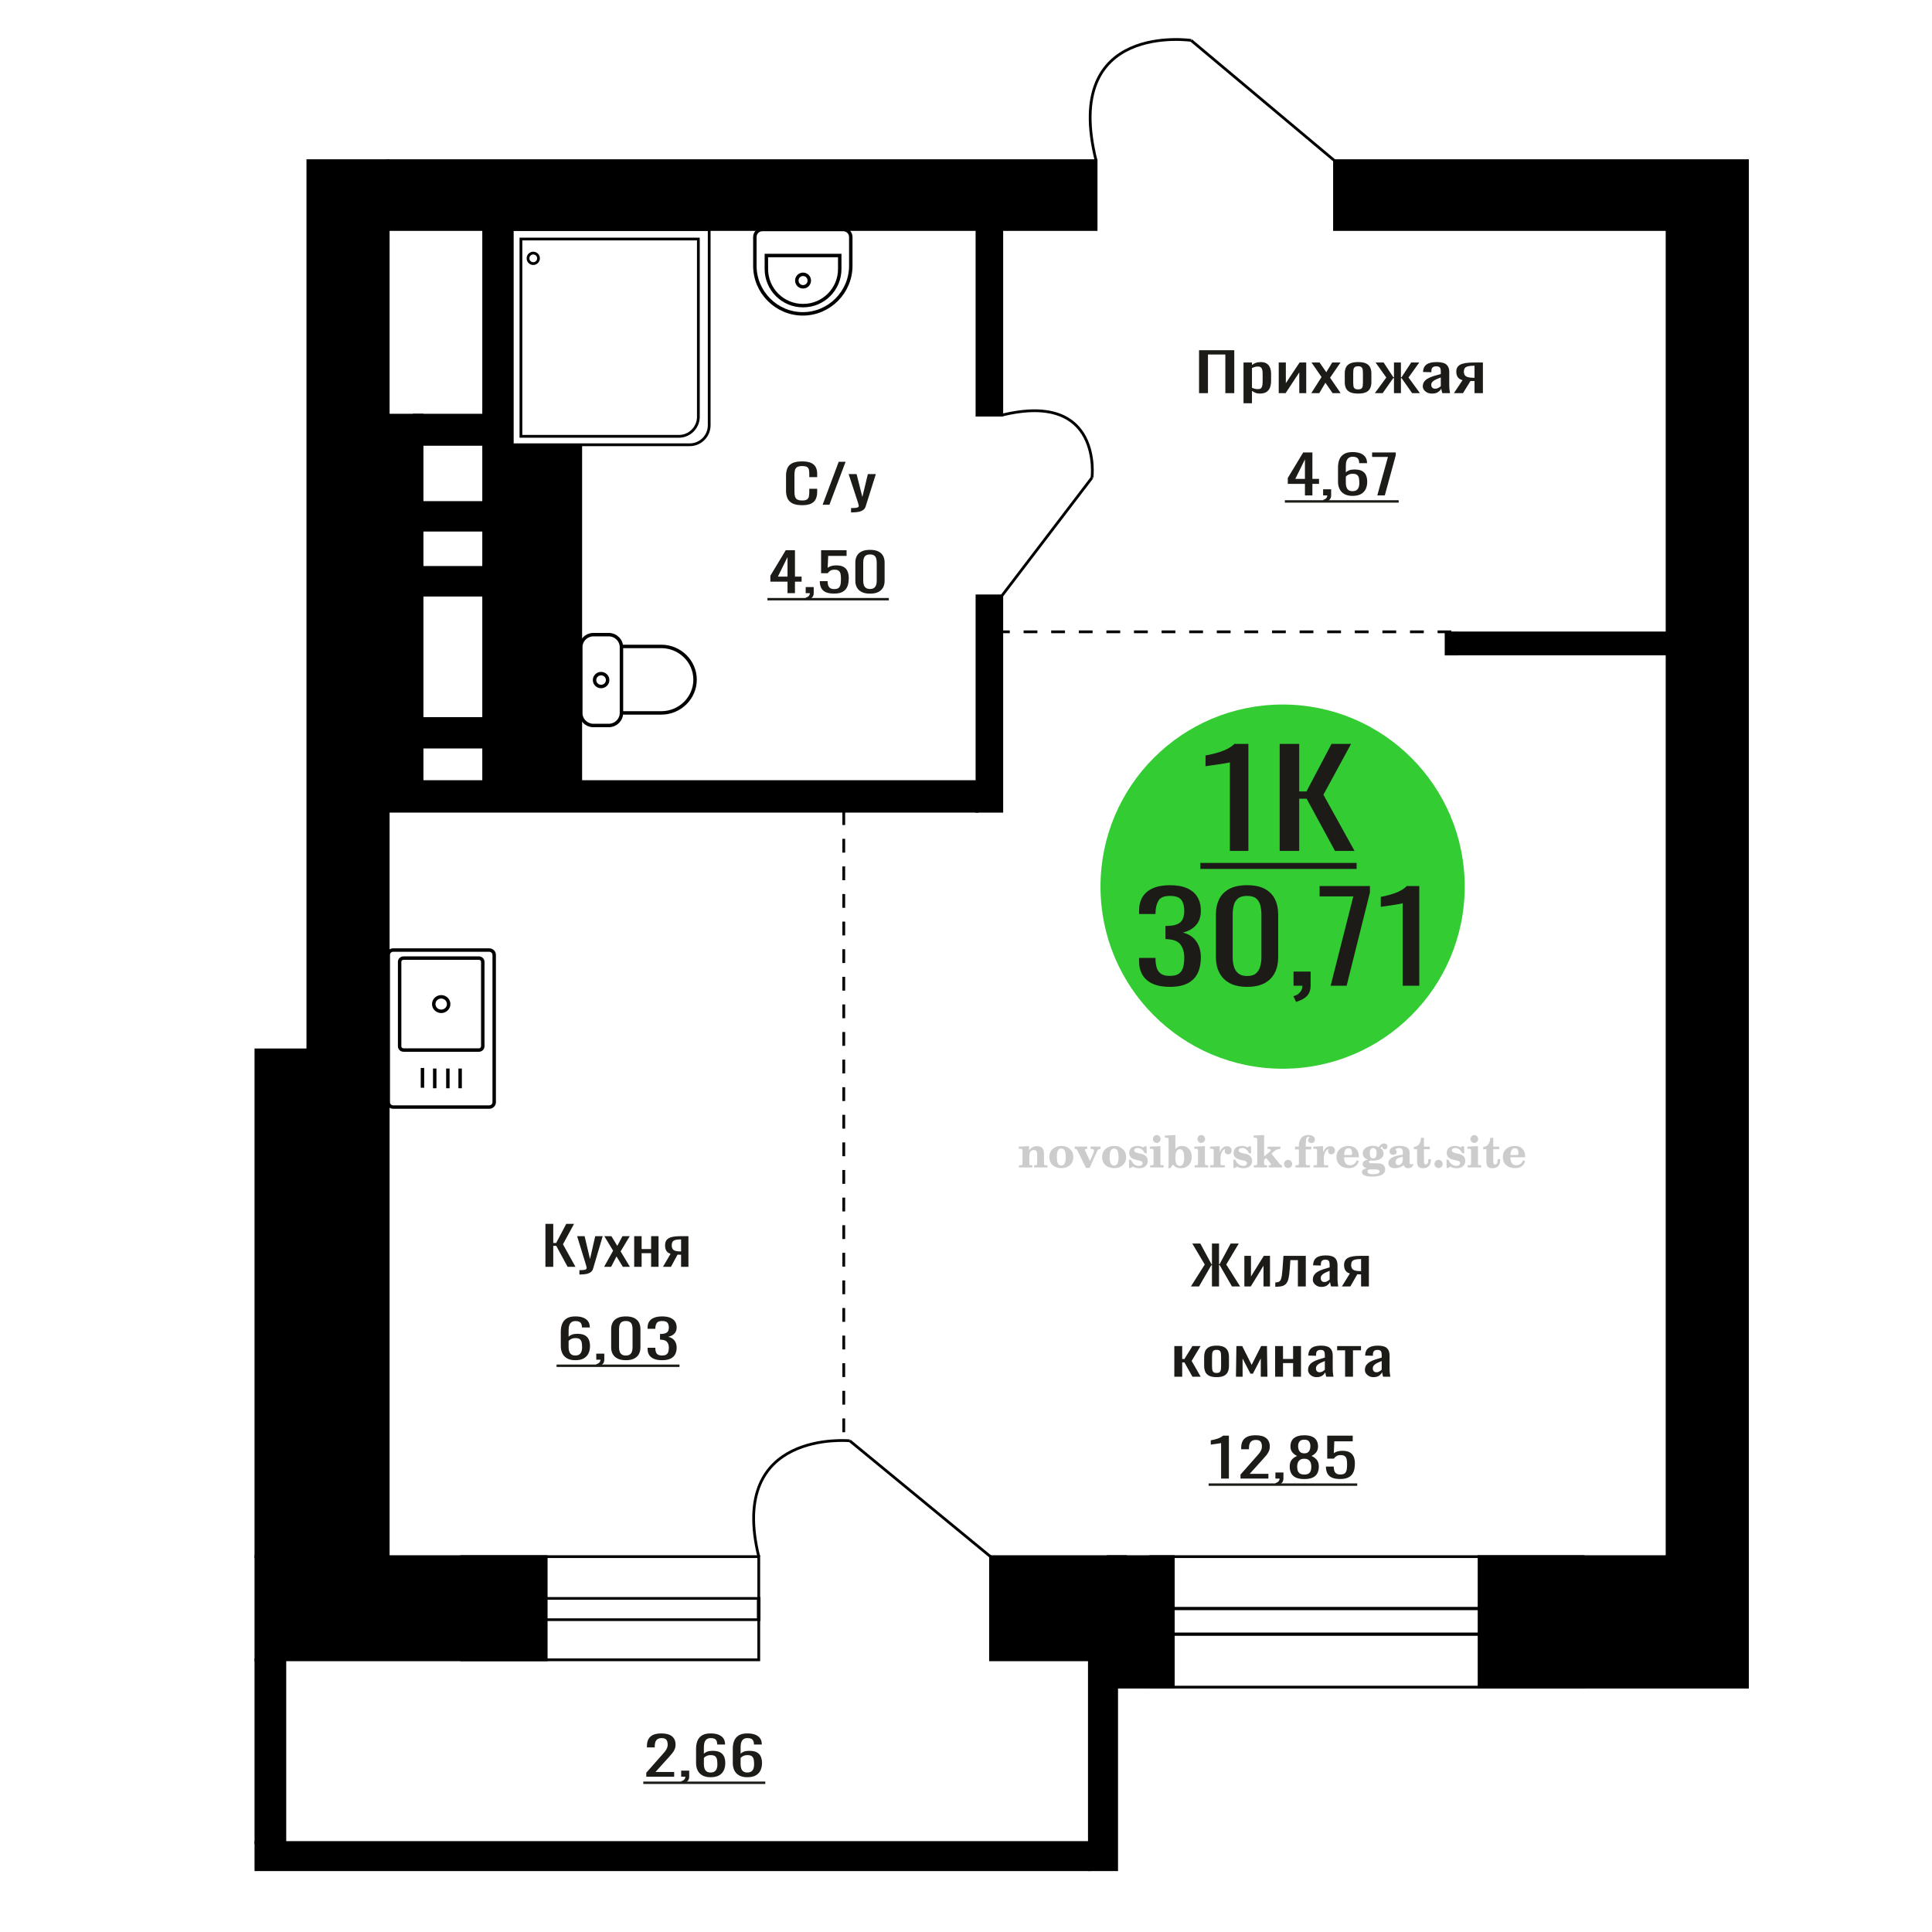 <?xml version="1.0" encoding="UTF-8"?>
<!DOCTYPE svg PUBLIC "-//W3C//DTD SVG 1.1//EN" "http://www.w3.org/Graphics/SVG/1.1/DTD/svg11.dtd">
<!-- Creator: CorelDRAW 2019 -->
<svg xmlns="http://www.w3.org/2000/svg" xml:space="preserve" width="140mm" height="140mm" version="1.1" style="shape-rendering:geometricPrecision; text-rendering:geometricPrecision; image-rendering:optimizeQuality; fill-rule:evenodd; clip-rule:evenodd"
viewBox="0 0 14000 14000"
 xmlns:xlink="http://www.w3.org/1999/xlink">
 <defs>
  <style type="text/css">
   <![CDATA[
    .str0 {stroke:black;stroke-width:25;stroke-miterlimit:22.926}
    .str1 {stroke:black;stroke-width:20;stroke-miterlimit:22.926}
    .str2 {stroke:black;stroke-width:20;stroke-miterlimit:22.926;stroke-dasharray:100 100}
    .fil1 {fill:none}
    .fil3 {fill:black}
    .fil2 {fill:#1C1B17}
    .fil5 {fill:#33CC33}
    .fil0 {fill:#1C1B17;fill-rule:nonzero}
    .fil4 {fill:#CCCCCC;fill-rule:nonzero}
   ]]>
  </style>
 </defs>
 <g id="Слой_x0020_1">
  <polygon class="fil0" points="3952.35,9179.79 3952.35,8868.6 4009.15,8868.6 4009.15,9006.9 4030.25,9006.9 4103.13,8868.6 4159.91,8868.6 4079.5,9016.51 4169.97,9179.79 4113.17,9179.79 4030.76,9028.03 4009.15,9028.03 4009.15,9179.79 "/>
  <path id="1" class="fil0" d="M4198.62 9235.5l0 -31.51c13.07,0 23.46,-0.44 31.16,-1.34 7.71,-0.9 13.24,-2.56 16.59,-5 3.35,-2.43 5.02,-5.82 5.02,-10.18 0,-2.3 -1.17,-7.42 -3.52,-15.36 -2.34,-7.94 -4.85,-16.4 -7.53,-25.36l-58.31 -189.02 54.28 0 39.21 165.97 37.68 -165.97 54.29 0 -69.36 234.35c-3.02,10.76 -8.54,19.28 -16.58,25.55 -8.05,6.28 -18.34,10.82 -30.92,13.64 -12.55,2.82 -27.72,4.23 -45.48,4.23l-6.53 0z"/>
  <polygon id="2" class="fil0" points="4377.54,9179.79 4442.87,9063 4379.04,8957.73 4430.31,8957.73 4473.02,9028.03 4510.72,8957.73 4563.5,8957.73 4497.15,9067.99 4564.5,9179.79 4513.24,9179.79 4467.5,9104.49 4428.3,9179.79 "/>
  <polygon id="3" class="fil0" points="4595.66,9179.79 4595.66,8957.73 4649.43,8957.73 4649.43,9051.09 4718.29,9051.09 4718.29,8957.73 4772.07,8957.73 4772.07,9179.79 4718.29,9179.79 4718.29,9081.05 4649.43,9081.05 4649.43,9179.79 "/>
  <path id="4" class="fil0" d="M4804.23 9179.79l54.78 -94.13c-9.38,-2.81 -17,-7.04 -22.86,-12.67 -5.87,-5.64 -10.14,-12.56 -12.82,-20.75 -2.69,-8.2 -4.02,-17.42 -4.02,-27.66 0,-11.78 2,-21.9 6.03,-30.35 4.02,-8.46 10.39,-15.37 19.1,-20.75 8.71,-5.38 20.26,-9.35 34.68,-11.91 14.4,-2.56 32.15,-3.84 53.27,-3.84l56.29 0 0 222.06 -53.27 0 0 -87.6c-5.36,0 -9.89,-0.06 -13.58,-0.19 -3.69,-0.13 -7.7,-0.32 -12.06,-0.57l-47.75 88.36 -57.79 0zm125.15 -111.42c0.67,0 1.75,0 3.26,0 1.51,0 2.43,0 2.77,0l0 -87.21c-0.34,0 -1.26,0 -2.77,0 -1.51,0 -2.42,0 -2.76,0 -15.75,0 -28.23,1.48 -37.44,4.42 -9.23,2.95 -15.68,7.56 -19.35,13.83 -3.69,6.28 -5.54,14.67 -5.54,25.17 0,14.6 4.28,25.48 12.82,32.65 8.55,7.17 24.87,10.89 49.01,11.14z"/>
  <polygon class="fil0" points="8688.72,2848.94 8688.72,2537.75 8943.98,2537.75 8943.98,2848.94 8879.31,2848.94 8879.31,2568.87 8753.4,2568.87 8753.4,2848.94 "/>
  <path id="1" class="fil0" d="M9010.96 2921.94l0 -295.06 61.22 0 0 17.67c7.26,-5.63 16.03,-10.5 26.34,-14.6 10.29,-4.1 22.51,-6.15 36.63,-6.15 17.16,0 30.81,3.01 40.92,9.03 10.1,6.02 17.64,13.58 22.6,22.67 4.96,9.09 8.21,18.31 9.73,27.66 1.53,9.35 2.29,17.35 2.29,24.01l0 53.79c0,15.62 -2.29,30.42 -6.86,44.37 -4.59,13.96 -12.89,25.23 -24.9,33.81 -12.02,8.58 -28.91,12.87 -50.65,12.87 -11.82,0 -22.33,-1.98 -31.49,-5.95 -9.14,-3.97 -17.35,-8.52 -24.61,-13.64l0 89.52 -61.22 0zm105.3 -102.2c10.68,0 18.31,-2.62 22.88,-7.87 4.59,-5.25 7.45,-12.36 8.6,-21.33 1.15,-8.96 1.71,-18.82 1.71,-29.58l0 -53.79c0,-9.22 -0.76,-17.73 -2.29,-25.54 -1.52,-7.82 -4.77,-14.03 -9.73,-18.64 -4.96,-4.61 -12.78,-6.91 -23.46,-6.91 -8.02,0 -15.64,1.15 -22.9,3.45 -7.24,2.31 -13.54,5 -18.89,8.07l0 142.15c5.74,2.82 12.22,5.19 19.47,7.11 7.24,1.92 15.45,2.88 24.61,2.88z"/>
  <polygon id="2" class="fil0" points="9266.21,2848.94 9266.21,2626.88 9317.71,2626.88 9317.71,2776.33 9417.3,2626.88 9465.37,2626.88 9465.37,2848.94 9415.02,2848.94 9415.02,2698.34 9316,2848.94 "/>
  <polygon id="3" class="fil0" points="9502,2848.94 9576.4,2732.15 9503.71,2626.88 9562.1,2626.88 9610.73,2697.18 9653.67,2626.88 9713.76,2626.88 9638.2,2737.14 9714.91,2848.94 9656.53,2848.94 9604.45,2773.64 9559.8,2848.94 "/>
  <path id="4" class="fil0" d="M9841.38 2852.01c-24.41,0 -43.68,-3.33 -57.8,-9.99 -14.12,-6.65 -24.13,-16.13 -30.05,-28.43 -5.91,-12.29 -8.87,-26.76 -8.87,-43.41l0 -64.54c0,-16.65 2.96,-31.12 8.87,-43.42 5.92,-12.29 15.93,-21.77 30.05,-28.43 14.12,-6.66 33.39,-9.99 57.8,-9.99 24.42,0 43.59,3.33 57.52,9.99 13.93,6.66 23.85,16.14 29.76,28.43 5.92,12.3 8.88,26.77 8.88,43.42l0 64.54c0,16.65 -2.96,31.12 -8.88,43.41 -5.91,12.3 -15.83,21.78 -29.76,28.43 -13.93,6.66 -33.1,9.99 -57.52,9.99zm0 -30.35c11.83,0 20.13,-2.3 24.89,-6.91 4.79,-4.61 7.65,-10.7 8.6,-18.25 0.95,-7.56 1.43,-15.43 1.43,-23.63l0 -69.54c0,-8.45 -0.48,-16.39 -1.43,-23.82 -0.95,-7.43 -3.81,-13.51 -8.6,-18.25 -4.76,-4.74 -13.06,-7.1 -24.89,-7.1 -11.83,0 -20.21,2.36 -25.17,7.1 -4.97,4.74 -7.93,10.82 -8.88,18.25 -0.96,7.43 -1.43,15.37 -1.43,23.82l0 69.54c0,8.2 0.47,16.07 1.43,23.63 0.95,7.55 3.91,13.64 8.88,18.25 4.96,4.61 13.34,6.91 25.17,6.91z"/>
  <polygon id="5" class="fil0" points="9962.72,2848.94 10045.69,2735.6 9967.86,2626.88 10026.24,2626.88 10096.64,2733.68 10101.21,2733.68 10101.21,2626.88 10151.58,2626.88 10151.58,2733.68 10156.15,2733.68 10225.97,2626.88 10284.35,2626.88 10206.52,2735.6 10289.51,2848.94 10232.84,2848.94 10156.15,2739.83 10151.58,2739.83 10151.58,2848.94 10101.21,2848.94 10101.21,2739.83 10096.06,2739.83 10019.37,2848.94 "/>
  <path id="6" class="fil0" d="M10376.49 2852.01c-12.97,0 -24.42,-2.49 -34.34,-7.49 -9.92,-4.99 -17.74,-11.4 -23.46,-19.21 -5.72,-7.81 -8.58,-16.07 -8.58,-24.78 0,-13.83 3.43,-25.48 10.29,-34.96 6.87,-9.48 16.32,-17.48 28.34,-24.01 12.02,-6.53 25.95,-12.23 41.77,-17.1 15.83,-4.86 32.53,-9.6 50.08,-14.21l0 -15.75c0,-8.97 -0.76,-16.4 -2.29,-22.29 -1.52,-5.89 -4.66,-10.31 -9.43,-13.25 -4.78,-2.95 -11.93,-4.42 -21.47,-4.42 -8.4,0 -15.16,1.28 -20.32,3.84 -5.15,2.56 -8.88,6.21 -11.16,10.95 -2.29,4.74 -3.44,10.31 -3.44,16.71l0 11.14 -60.66 -1.53c0.76,-24.59 9.17,-42.71 25.18,-54.36 16.03,-11.66 40.83,-17.49 74.41,-17.49 32.8,0 56.09,6.02 69.82,18.06 13.74,12.04 20.6,29.46 20.6,52.25l0 101.43c0,6.91 0.29,13.57 0.87,19.98 0.56,6.4 1.32,12.35 2.28,17.86 0.95,5.51 1.81,10.69 2.57,15.56l-56.08 0c-1.15,-4.1 -2.58,-9.28 -4.29,-15.56 -1.72,-6.27 -2.97,-11.97 -3.73,-17.1 -3.81,8.71 -11.16,16.84 -22.03,24.4 -10.87,7.56 -25.85,11.33 -44.93,11.33zm24.04 -35.34c6.11,0 11.83,-1.15 17.17,-3.46 5.34,-2.3 10.11,-4.93 14.31,-7.88 4.2,-2.94 7.06,-5.31 8.58,-7.1l0 -63.01c-9.53,3.59 -18.5,7.17 -26.9,10.76 -8.39,3.58 -15.73,7.36 -22.03,11.33 -6.29,3.97 -11.25,8.45 -14.89,13.45 -3.62,4.99 -5.43,10.69 -5.43,17.09 0,8.97 2.48,16.01 7.44,21.13 4.97,5.13 12.21,7.69 21.75,7.69z"/>
  <path id="7" class="fil0" d="M10535.59 2848.94l62.39 -94.13c-10.68,-2.81 -19.37,-7.04 -26.04,-12.67 -6.68,-5.64 -11.55,-12.56 -14.6,-20.75 -3.06,-8.2 -4.57,-17.42 -4.57,-27.66 0,-11.78 2.27,-21.9 6.86,-30.35 4.58,-8.46 11.83,-15.37 21.75,-20.75 9.92,-5.38 23.08,-9.35 39.49,-11.91 16.41,-2.56 36.62,-3.84 60.66,-3.84l64.1 0 0 222.06 -60.66 0 0 -87.6c-6.1,0 -11.26,-0.06 -15.46,-0.19 -4.2,-0.13 -8.77,-0.32 -13.73,-0.57l-54.38 88.36 -65.81 0zm142.52 -111.42c0.76,0 1.99,0 3.71,0 1.72,0 2.77,0 3.15,0l0 -87.21c-0.38,0 -1.43,0 -3.15,0 -1.72,0 -2.76,0 -3.15,0 -17.93,0 -32.14,1.48 -42.63,4.42 -10.5,2.95 -17.85,7.56 -22.03,13.83 -4.2,6.28 -6.31,14.67 -6.31,25.17 0,14.6 4.88,25.48 14.6,32.65 9.73,7.17 28.32,10.89 55.81,11.14z"/>
  <path class="fil1 str0" d="M4208.18 5166.04l0 -476.07c0,-50.16 41.65,-91.2 92.55,-91.2l110.03 0c50.91,0 92.55,41.04 92.55,91.2l0 476.07c0,50.17 -41.64,91.2 -92.55,91.2l-110.03 0c-50.9,0 -92.55,-41.03 -92.55,-91.2zm295.13 0l0 -481.76 288.94 0c134.45,0 244.44,108.39 244.44,240.87l0 0.01c0,132.49 -109.99,240.88 -244.44,240.88l-288.94 0zm-194.93 -238.03c0,-25.78 21.21,-46.68 47.37,-46.68 26.17,0 47.37,20.9 47.37,46.68 0,25.78 -21.2,46.68 -47.37,46.68 -26.16,0 -47.37,-20.9 -47.37,-46.68z"/>
  <path class="fil1 str0" d="M2813.18 6919.31l0 1068.02c0,19.16 16.12,34.84 35.83,34.84l696.23 0c19.71,0 35.84,-15.68 35.84,-34.84l0 -1068.02c0,-19.16 -16.13,-34.84 -35.84,-34.84l-696.23 0c-19.71,0 -35.83,15.68 -35.83,34.84zm82.69 50.79l0 611.58c0,15.03 12.65,27.33 28.11,27.33l546.28 0c15.47,0 28.12,-12.3 28.12,-27.33l0 -611.58c0,-15.04 -12.65,-27.34 -28.12,-27.34l-546.28 0c-15.46,0 -28.11,12.3 -28.11,27.34zm247.22 305.79c0,29.02 24.19,52.54 54.04,52.54 29.84,0 54.03,-23.52 54.03,-52.54 0,-29.02 -24.19,-52.54 -54.03,-52.54 -29.85,0 -54.04,23.52 -54.04,52.54zm-81.81 463l0 143.22m88.91 -139.23l0 143.21m95.27 -143.21l0 143.21m88.91 -143.21l0 143.21"/>
  <path class="fil1 str0" d="M5524 1663.1l587.05 0c29.72,0 54.03,24.38 54.03,54.18l0 208.53c0,191.7 -156.39,348.54 -347.55,348.54l-0.01 0c-191.16,0 -347.56,-156.84 -347.56,-348.54l0 -208.53c0,-29.8 24.31,-54.18 54.04,-54.18zm29.39 188.57l531.65 0 0 98.22c0,145.55 -118.75,264.63 -263.88,264.63l-3.89 0c-145.13,0 -263.88,-119.08 -263.88,-264.63l0 -98.22zm265.83 136.08c24.97,0 45.21,20.3 45.21,45.35 0,25.05 -20.24,45.35 -45.21,45.35 -24.98,0 -45.23,-20.3 -45.23,-45.35 0,-25.05 20.25,-45.35 45.23,-45.35z"/>
  <path class="fil0" d="M4169.01 9856.56c-24.69,0 -44.79,-4.55 -60.31,-13.64 -15.52,-9.09 -26.89,-21.39 -34.12,-36.88 -7.23,-15.5 -10.85,-32.72 -10.85,-51.68l0 -104.88c0,-20.23 3.18,-38.68 9.53,-55.32 6.34,-16.65 17.18,-29.97 32.53,-39.96 15.34,-9.99 36.41,-14.98 63.22,-14.98 22.21,0 40.99,2.94 56.33,8.83 15.34,5.89 27.16,14.47 35.45,25.74 8.29,11.27 12.61,24.98 12.97,41.11 0,0.51 0.08,1.22 0.26,2.12 0.18,0.89 0.26,1.72 0.26,2.49l-57.13 0c0,-15.11 -3.36,-26.63 -10.05,-34.57 -6.71,-7.94 -19.4,-11.91 -38.09,-11.91 -10.23,0 -19.04,2.36 -26.45,7.1 -7.41,4.74 -12.97,11.98 -16.66,21.71 -3.71,9.73 -5.57,22.28 -5.57,37.65l0 47.26c5.65,-6.41 13.68,-11.59 24.07,-15.56 10.41,-3.97 23.19,-5.96 38.37,-5.96 23.63,0 42.13,3.71 55.54,11.14 13.4,7.43 22.92,17.87 28.56,31.31 5.65,13.45 8.47,29.27 8.47,47.45 0,18.7 -3.52,35.73 -10.57,51.1 -7.07,15.37 -18.35,27.6 -33.86,36.69 -15.52,9.09 -36.16,13.64 -61.9,13.64zm0 -34.2c12.7,0 22.57,-2.62 29.62,-7.87 7.05,-5.25 12.08,-12.23 15.08,-20.94 3,-8.71 4.5,-18.18 4.5,-28.43 0,-12.29 -0.8,-23.69 -2.38,-34.19 -1.59,-10.5 -5.73,-18.89 -12.44,-25.17 -6.7,-6.27 -18.16,-9.41 -34.38,-9.41 -7.77,0 -14.82,1.02 -21.16,3.07 -6.35,2.05 -11.82,4.68 -16.4,7.88 -4.59,3.2 -8.29,6.6 -11.12,10.18l0 46.49c0,10.5 1.51,20.23 4.51,29.2 2.99,8.96 8.01,16.07 15.08,21.32 7.05,5.25 16.74,7.87 29.09,7.87z"/>
  <path id="1" class="fil0" d="M4329.3 9903.43l-8.99 -17.67c9.52,-2.31 17.02,-6.34 22.49,-12.11 5.47,-5.76 8.19,-12.61 8.19,-20.55l-30.15 0 0 -44.18 58.19 0 0 43.41c0,13.58 -4.05,24.4 -12.16,32.47 -8.11,8.06 -20.64,14.27 -37.57,18.63z"/>
  <path id="2" class="fil0" d="M4535.09 9856.56c-24.34,0 -44.35,-3.97 -60.05,-11.91 -15.69,-7.94 -27.33,-18.83 -34.92,-32.66 -7.57,-13.83 -11.37,-29.58 -11.37,-47.25l0 -134.09c0,-18.18 3.7,-34.12 11.11,-47.83 7.41,-13.7 18.96,-24.39 34.66,-32.08 15.68,-7.68 35.88,-11.52 60.57,-11.52 24.68,0 44.78,3.84 60.3,11.52 15.52,7.69 26.99,18.38 34.4,32.08 7.39,13.71 11.1,29.65 11.1,47.83l0 134.09c0,17.93 -3.79,33.81 -11.38,47.64 -7.57,13.83 -19.12,24.65 -34.64,32.46 -15.52,7.81 -35.44,11.72 -59.78,11.72zm0 -33.81c13.4,0 23.54,-2.82 30.42,-8.45 6.87,-5.64 11.64,-12.87 14.28,-21.71 2.64,-8.84 3.97,-17.99 3.97,-27.47l0 -134.85c0,-9.99 -1.24,-19.4 -3.71,-28.24 -2.46,-8.83 -7.14,-15.94 -14.02,-21.32 -6.87,-5.38 -17.19,-8.07 -30.94,-8.07 -13.75,0 -24.16,2.69 -31.21,8.07 -7.05,5.38 -11.82,12.49 -14.29,21.32 -2.47,8.84 -3.7,18.25 -3.7,28.24l0 134.85c0,9.48 1.33,18.63 3.97,27.47 2.64,8.84 7.57,16.07 14.8,21.71 7.23,5.63 17.38,8.45 30.43,8.45z"/>
  <path id="3" class="fil0" d="M4797.49 9856.56c-23.28,0 -42.67,-3.2 -58.19,-9.61 -15.52,-6.4 -27.17,-15.62 -34.92,-27.66 -7.77,-12.04 -11.64,-26.25 -11.64,-42.64l0 -10.38 56.07 0c0,1.03 0,2.12 0,3.27 0,1.15 0,2.37 0,3.65 0.36,9.22 1.86,17.54 4.51,24.97 2.64,7.43 7.41,13.32 14.28,17.67 6.87,4.36 16.84,6.53 29.89,6.53 13.76,0 24.15,-2.36 31.2,-7.1 7.07,-4.74 11.82,-11.46 14.3,-20.17 2.46,-8.71 3.7,-18.7 3.7,-29.97 0,-16.39 -4.14,-29.77 -12.43,-40.15 -8.29,-10.37 -22.85,-16.07 -43.65,-17.09 -1.06,-0.26 -2.39,-0.39 -3.97,-0.39 -1.58,0 -2.9,0 -3.97,0l0 -41.11c1.07,0 2.29,0 3.71,0 1.4,0 2.64,0 3.7,0 20.11,-0.51 34.57,-4.35 43.38,-11.52 8.82,-7.17 13.23,-19.08 13.23,-35.73 0,-14.09 -3.26,-25.36 -9.79,-33.81 -6.53,-8.45 -19.48,-12.68 -38.89,-12.68 -19.4,0 -32.26,4.68 -38.61,14.02 -6.34,9.35 -9.88,21.33 -10.59,35.93 0,1.02 0,2.11 0,3.26 0,1.15 0,2.24 0,3.27l-56.07 0 0 -10.38c0,-16.64 3.87,-30.86 11.64,-42.64 7.75,-11.78 19.48,-20.88 35.18,-27.28 15.7,-6.4 35.18,-9.6 58.45,-9.6 23.63,0 43.21,3.2 58.73,9.6 15.52,6.4 27.16,15.56 34.91,27.47 7.77,11.91 11.65,26.19 11.65,42.84 0,18.7 -5.56,33.68 -16.68,44.95 -11.1,11.27 -26.01,18.95 -44.69,23.05 13.05,2.82 24.07,7.68 33.06,14.6 8.99,6.91 15.96,15.69 20.9,26.32 4.93,10.63 7.41,22.98 7.41,37.07 0,18.44 -3.54,34.51 -10.59,48.22 -7.05,13.7 -18.34,24.33 -33.86,31.88 -15.52,7.56 -35.97,11.34 -61.36,11.34z"/>
  <polygon id="4" class="fil2" points="4033.05,9888.03 4923.93,9888.03 4923.93,9905.49 4033.05,9905.49 "/>
  <path class="fil0" d="M9456.12 3589.86l0 -83.37 -124.31 0 0 -43.03 111.62 -184.79 66.66 0 0 191.32 48.13 0 0 36.5 -48.13 0 0 83.37 -53.97 0zm-69.82 -119.87l69.82 0 0 -141.38 -69.82 141.38z"/>
  <path id="1" class="fil0" d="M9596.31 3640.19l-8.99 -17.67c9.52,-2.31 17.02,-6.34 22.49,-12.11 5.46,-5.76 8.19,-12.61 8.19,-20.55l-30.16 0 0 -44.18 58.19 0 0 43.41c0,13.58 -4.04,24.4 -12.15,32.47 -8.11,8.06 -20.65,14.27 -37.57,18.63z"/>
  <path id="2" class="fil0" d="M9801.04 3593.32c-24.69,0 -44.79,-4.55 -60.31,-13.64 -15.52,-9.09 -26.89,-21.39 -34.12,-36.88 -7.23,-15.5 -10.85,-32.72 -10.85,-51.68l0 -104.88c0,-20.23 3.18,-38.68 9.53,-55.32 6.34,-16.65 17.18,-29.97 32.53,-39.96 15.34,-9.99 36.41,-14.98 63.22,-14.98 22.21,0 40.99,2.94 56.33,8.83 15.34,5.89 27.16,14.47 35.45,25.74 8.29,11.27 12.61,24.98 12.97,41.11 0,0.51 0.08,1.22 0.26,2.12 0.18,0.89 0.26,1.72 0.26,2.49l-57.13 0c0,-15.11 -3.36,-26.63 -10.05,-34.57 -6.71,-7.94 -19.4,-11.91 -38.09,-11.91 -10.23,0 -19.04,2.36 -26.45,7.1 -7.41,4.74 -12.97,11.98 -16.66,21.71 -3.71,9.73 -5.57,22.28 -5.57,37.65l0 47.26c5.65,-6.41 13.68,-11.59 24.07,-15.56 10.41,-3.97 23.19,-5.96 38.37,-5.96 23.63,0 42.13,3.71 55.54,11.14 13.4,7.43 22.92,17.87 28.56,31.31 5.65,13.45 8.47,29.27 8.47,47.45 0,18.7 -3.52,35.73 -10.57,51.1 -7.07,15.37 -18.35,27.6 -33.86,36.69 -15.52,9.09 -36.16,13.64 -61.9,13.64zm0 -34.2c12.7,0 22.57,-2.62 29.62,-7.87 7.05,-5.25 12.08,-12.23 15.08,-20.94 3,-8.71 4.5,-18.18 4.5,-28.43 0,-12.29 -0.8,-23.69 -2.38,-34.19 -1.59,-10.5 -5.73,-18.89 -12.44,-25.17 -6.7,-6.27 -18.16,-9.41 -34.38,-9.41 -7.77,0 -14.82,1.02 -21.16,3.07 -6.35,2.05 -11.82,4.68 -16.4,7.88 -4.59,3.2 -8.29,6.6 -11.12,10.18l0 46.49c0,10.5 1.51,20.23 4.51,29.2 2.99,8.96 8.01,16.07 15.08,21.32 7.05,5.25 16.74,7.87 29.09,7.87z"/>
  <polygon id="3" class="fil0" points="9980.38,3589.86 10057.61,3310.94 9942.81,3310.94 9942.81,3278.67 10114.22,3278.67 10114.22,3298.64 10034.87,3589.86 "/>
  <polygon id="4" class="fil2" points="9310.64,3624.79 10135.38,3624.79 10135.38,3642.25 9310.64,3642.25 "/>
  <line class="fil1 str1" x1="7259.33" y1="4318.01" x2="7913.08" y2= "3461.34" />
  <path class="fil1 str1" d="M7913.08 3461.34c0,0 79.3,-632 -653.75,-453.04"/>
  <path class="fil1 str1" d="M8631.3 292.62c0,0 -941.26,-138.61 -688.54,871.59"/>
  <line class="fil1 str1" x1="9670.33" y1="1164.22" x2="8631.3" y2= "292.62" />
  <path class="fil0" d="M8848.48 10714.37l0 -257.41c-0.36,0.26 -4.32,1.03 -11.91,2.31 -7.57,1.28 -16.14,2.56 -25.65,3.84 -9.53,1.28 -17.99,2.43 -25.39,3.46 -7.41,1.02 -11.3,1.53 -11.64,1.53l0 -31.12c5.99,-1.02 12.96,-2.43 20.89,-4.22 7.93,-1.79 16.04,-3.97 24.33,-6.53 8.29,-2.56 16.23,-5.77 23.81,-9.61 7.59,-3.84 14.02,-8.32 19.32,-13.44l42.84 0 0 311.19 -56.6 0z"/>
  <path id="1" class="fil0" d="M8989.19 10714.37l0 -29.2 108.98 -123.32c8.12,-9.22 15.61,-17.8 22.48,-25.74 6.89,-7.94 12.54,-16.33 16.94,-25.17 4.41,-8.83 6.61,-19.02 6.61,-30.54 0,-14.34 -3.18,-25.61 -9.53,-33.81 -6.35,-8.2 -17.44,-12.29 -33.32,-12.29 -13.4,0 -23.81,2.68 -31.22,8.06 -7.4,5.38 -12.51,12.43 -15.34,21.13 -2.82,8.71 -4.22,18.06 -4.22,28.05l0 10.37 -56.61 0 0 -10.75c0,-18.7 3.44,-34.77 10.31,-48.22 6.89,-13.45 17.99,-23.88 33.34,-31.31 15.34,-7.43 35.7,-11.14 61.1,-11.14 34.56,0 60.31,7.1 77.23,21.32 16.92,14.21 25.39,33.87 25.39,58.97 0,13.32 -2.2,24.97 -6.61,34.96 -4.4,9.99 -10.13,19.34 -17.2,28.05 -7.05,8.71 -14.8,17.67 -23.27,26.89l-98.4 109.11 135.43 0 0 34.58 -202.09 0z"/>
  <path id="2" class="fil0" d="M9250.53 10764.7l-8.99 -17.67c9.51,-2.31 17.02,-6.34 22.49,-12.11 5.46,-5.76 8.19,-12.61 8.19,-20.55l-30.16 0 0 -44.18 58.19 0 0 43.41c0,13.58 -4.04,24.4 -12.15,32.47 -8.12,8.06 -20.65,14.27 -37.57,18.63z"/>
  <path id="3" class="fil0" d="M9451.56 10717.83c-25.75,0 -46.38,-3.72 -61.9,-11.14 -15.52,-7.43 -26.71,-18 -33.6,-31.7 -6.87,-13.7 -10.31,-29.77 -10.31,-48.22 0,-10.5 1.24,-19.72 3.7,-27.66 2.47,-7.94 6.09,-14.92 10.84,-20.94 4.76,-6.01 10.41,-11.26 16.94,-15.75 6.52,-4.48 13.66,-8.51 21.42,-12.1 -14.11,-6.91 -25.57,-15.94 -34.38,-27.08 -8.83,-11.15 -13.23,-25.3 -13.23,-42.46 0,-16.39 3.52,-30.6 10.59,-42.64 7.05,-12.04 18.06,-21.33 33.06,-27.86 14.98,-6.53 33.94,-9.79 56.87,-9.79 22.92,0 41.69,3.26 56.33,9.79 14.64,6.53 25.49,15.82 32.54,27.86 7.05,12.04 10.59,26.25 10.59,42.64 0,17.42 -4.33,31.63 -12.98,42.65 -8.63,11.01 -20.18,19.98 -34.64,26.89 7.75,3.59 14.9,7.62 21.43,12.1 6.52,4.49 12.15,9.74 16.92,15.75 4.76,6.02 8.47,13 11.11,20.94 2.64,7.94 3.97,17.16 3.97,27.66 0,18.45 -3.45,34.52 -10.32,48.22 -6.87,13.7 -17.98,24.27 -33.32,31.7 -15.35,7.42 -35.9,11.14 -61.63,11.14zm0 -32.66c13.75,0 24.33,-2.56 31.74,-7.68 7.4,-5.12 12.43,-12.04 15.07,-20.75 2.65,-8.71 3.97,-18.44 3.97,-29.2 0,-9.73 -1.5,-18.89 -4.5,-27.47 -2.99,-8.58 -8.2,-15.62 -15.6,-21.13 -7.41,-5.5 -17.64,-8.26 -30.68,-8.26 -13.06,0 -23.37,2.69 -30.96,8.07 -7.57,5.38 -12.96,12.36 -16.14,20.94 -3.16,8.58 -4.75,17.86 -4.75,27.85 0,10.76 1.41,20.49 4.23,29.2 2.82,8.71 8.03,15.63 15.6,20.75 7.59,5.12 18.26,7.68 32.02,7.68zm0 -153.67c11.99,-0.26 21.06,-2.95 27.23,-8.07 6.19,-5.12 10.5,-11.72 12.97,-19.79 2.47,-8.07 3.71,-16.45 3.71,-25.16 0,-12.81 -3.18,-23.69 -9.53,-32.66 -6.35,-8.96 -17.8,-13.45 -34.38,-13.45 -16.58,0 -28.22,4.49 -34.92,13.45 -6.71,8.97 -10.06,19.85 -10.06,32.66 0,8.71 1.24,17.09 3.71,25.16 2.46,8.07 6.97,14.67 13.49,19.79 6.53,5.12 15.78,7.81 27.78,8.07z"/>
  <path id="4" class="fil0" d="M9711.83 10717.44c-25.75,0 -46.19,-3.58 -61.37,-10.75 -15.16,-7.18 -26.01,-17.55 -32.54,-31.12 -6.51,-13.58 -9.77,-29.71 -9.77,-48.41l56.6 0c0,9.22 1.05,18.25 3.17,27.08 2.12,8.84 6.61,16.14 13.5,21.9 6.87,5.77 17.36,8.65 31.47,8.65 15.52,0 26.62,-3.27 33.33,-9.8 6.7,-6.53 10.93,-15.37 12.69,-26.51 1.76,-11.14 2.65,-23.75 2.65,-37.84 0,-14.09 -1.06,-26.06 -3.17,-35.92 -2.12,-9.86 -6.53,-17.42 -13.23,-22.67 -6.7,-5.25 -17.29,-7.88 -31.74,-7.88 -11.64,0 -21.51,2.63 -29.62,7.88 -8.11,5.25 -14.12,11.21 -18,17.86l-48.14 0 0 -166.73 184.63 0 0 41.1 -133.31 0 -3.7 86.06c7.05,-5.38 15.78,-9.6 26.19,-12.68 10.39,-3.07 22.3,-4.61 35.7,-4.61 23.27,0 41.53,3.97 54.75,11.91 13.23,7.94 22.58,18.83 28.05,32.66 5.47,13.83 8.19,29.71 8.19,47.64 0,15.88 -1.58,30.67 -4.76,44.37 -3.17,13.71 -8.73,25.62 -16.66,35.73 -7.93,10.12 -18.78,18 -32.54,23.63 -13.76,5.64 -31.2,8.45 -52.37,8.45z"/>
  <polygon id="5" class="fil2" points="8758.01,10749.3 9835.09,10749.3 9835.09,10766.76 8758.01,10766.76 "/>
  <polygon class="fil0" points="8629.67,9322.29 8729.99,9163.24 8639.81,9011.1 8697.97,9011.1 8779.09,9161.31 8782.29,9161.31 8782.29,9011.1 8833.52,9011.1 8833.52,9161.31 8837.26,9161.31 8917.83,9011.1 8976.53,9011.1 8885.81,9163.24 8986.67,9322.29 8927.43,9322.29 8837.78,9166.69 8833.52,9166.69 8833.52,9322.29 8782.29,9322.29 8782.29,9166.69 8778.56,9166.69 8688.37,9322.29 "/>
  <polygon id="1" class="fil0" points="9017.09,9322.29 9017.09,9100.23 9065.1,9100.23 9065.1,9249.68 9157.96,9100.23 9202.78,9100.23 9202.78,9322.29 9155.83,9322.29 9155.83,9171.69 9063.51,9322.29 "/>
  <path id="2" class="fil0" d="M9241.2 9324.21l0 -31.12c10.68,0 19.13,-1.54 25.35,-4.61 6.22,-3.07 11.03,-8.26 14.4,-15.56 3.39,-7.3 5.96,-17.16 7.74,-29.58 1.78,-12.42 3.39,-27.98 4.8,-46.68l6.95 -96.43 161.69 0 0 222.06 -57.1 0 0 -190.94 -54.44 0 -4.8 65.31c-1.78,25.36 -4.36,46.36 -7.74,63.01 -3.37,16.65 -8.62,29.64 -15.73,38.99 -7.12,9.35 -16.64,15.95 -28.56,19.79 -11.92,3.84 -27.3,5.76 -46.16,5.76l-6.4 0z"/>
  <path id="3" class="fil0" d="M9575.25 9325.36c-12.1,0 -22.77,-2.49 -32.02,-7.49 -9.25,-4.99 -16.54,-11.4 -21.87,-19.21 -5.34,-7.81 -8,-16.07 -8,-24.78 0,-13.83 3.19,-25.48 9.59,-34.96 6.41,-9.48 15.21,-17.48 26.42,-24.01 11.21,-6.53 24.2,-12.23 38.95,-17.1 14.76,-4.86 30.33,-9.6 46.7,-14.21l0 -15.75c0,-8.97 -0.71,-16.4 -2.14,-22.29 -1.42,-5.89 -4.35,-10.31 -8.8,-13.25 -4.45,-2.95 -11.12,-4.42 -20.01,-4.42 -7.83,0 -14.14,1.28 -18.95,3.84 -4.8,2.56 -8.27,6.21 -10.4,10.95 -2.14,4.74 -3.21,10.31 -3.21,16.71l0 11.14 -56.56 -1.53c0.71,-24.59 8.54,-42.71 23.48,-54.36 14.94,-11.66 38.07,-17.49 69.38,-17.49 30.58,0 52.29,6.02 65.1,18.06 12.8,12.04 19.21,29.46 19.21,52.25l0 101.43c0,6.91 0.26,13.57 0.8,19.98 0.53,6.4 1.24,12.35 2.13,17.86 0.89,5.51 1.69,10.69 2.4,15.56l-52.29 0c-1.07,-4.1 -2.41,-9.28 -4,-15.56 -1.6,-6.27 -2.77,-11.97 -3.48,-17.1 -3.55,8.71 -10.4,16.84 -20.54,24.4 -10.14,7.56 -24.1,11.33 -41.89,11.33zm22.42 -35.34c5.69,0 11.02,-1.15 16,-3.46 4.98,-2.3 9.43,-4.93 13.35,-7.88 3.91,-2.94 6.58,-5.31 8,-7.1l0 -63.01c-8.89,3.59 -17.26,7.17 -25.09,10.76 -7.82,3.58 -14.67,7.36 -20.54,11.33 -5.86,3.97 -10.49,8.45 -13.88,13.45 -3.37,4.99 -5.07,10.69 -5.07,17.09 0,8.97 2.32,16.01 6.95,21.13 4.62,5.13 11.37,7.69 20.28,7.69z"/>
  <path id="4" class="fil0" d="M9723.59 9322.29l58.17 -94.13c-9.96,-2.81 -18.06,-7.04 -24.28,-12.67 -6.22,-5.64 -10.76,-12.56 -13.61,-20.75 -2.85,-8.2 -4.26,-17.42 -4.26,-27.66 0,-11.78 2.12,-21.9 6.4,-30.35 4.26,-8.46 11.03,-15.37 20.28,-20.75 9.25,-5.38 21.51,-9.35 36.82,-11.91 15.29,-2.56 34.14,-3.84 56.56,-3.84l59.77 0 0 222.06 -56.56 0 0 -87.6c-5.7,0 -10.5,-0.06 -14.42,-0.19 -3.92,-0.13 -8.18,-0.32 -12.81,-0.57l-50.69 88.36 -61.37 0zm132.88 -111.42c0.71,0 1.87,0 3.46,0 1.61,0 2.59,0 2.95,0l0 -87.21c-0.36,0 -1.34,0 -2.95,0 -1.59,0 -2.57,0 -2.93,0 -16.72,0 -29.97,1.48 -39.75,4.42 -9.79,2.95 -16.64,7.56 -20.54,13.83 -3.92,6.28 -5.88,14.67 -5.88,25.17 0,14.6 4.54,25.48 13.61,32.65 9.07,7.17 26.41,10.89 52.03,11.14z"/>
  <polygon id="5" class="fil0" points="8509.6,9976.18 8509.6,9754.12 8566.68,9754.12 8566.68,9847.86 8582.7,9847.86 8640.87,9754.12 8699.57,9754.12 8634.99,9861.69 8700.64,9976.18 8640.87,9976.18 8582.7,9872.45 8566.68,9872.45 8566.68,9976.18 "/>
  <path id="6" class="fil0" d="M8815.89 9979.25c-22.76,0 -40.72,-3.33 -53.89,-9.99 -13.17,-6.65 -22.5,-16.13 -28.01,-28.43 -5.52,-12.29 -8.28,-26.76 -8.28,-43.41l0 -64.54c0,-16.65 2.76,-31.12 8.28,-43.42 5.51,-12.29 14.84,-21.77 28.01,-28.43 13.17,-6.66 31.13,-9.99 53.89,-9.99 22.77,0 40.65,3.33 53.63,9.99 12.99,6.66 22.24,16.14 27.75,28.43 5.52,12.3 8.28,26.77 8.28,43.42l0 64.54c0,16.65 -2.76,31.12 -8.28,43.41 -5.51,12.3 -14.76,21.78 -27.75,28.43 -12.98,6.66 -30.86,9.99 -53.63,9.99zm0 -30.35c11.03,0 18.77,-2.3 23.21,-6.91 4.46,-4.61 7.13,-10.7 8.02,-18.25 0.89,-7.56 1.33,-15.43 1.33,-23.63l0 -69.54c0,-8.45 -0.44,-16.39 -1.33,-23.82 -0.89,-7.43 -3.56,-13.51 -8.02,-18.25 -4.44,-4.74 -12.18,-7.1 -23.21,-7.1 -11.02,0 -18.84,2.36 -23.47,7.1 -4.63,4.74 -7.39,10.82 -8.28,18.25 -0.89,7.43 -1.33,15.37 -1.33,23.82l0 69.54c0,8.2 0.44,16.07 1.33,23.63 0.89,7.55 3.65,13.64 8.28,18.25 4.63,4.61 12.45,6.91 23.47,6.91z"/>
  <polygon id="7" class="fil0" points="8956.24,9976.18 8959.44,9754.12 9001.6,9754.12 9069.91,9890.51 9138.75,9754.12 9180.9,9754.12 9184.1,9976.18 9136.08,9976.18 9136.08,9843.63 9078.98,9954.28 9061.37,9954.28 9004.27,9844.4 9004.27,9976.18 "/>
  <polygon id="8" class="fil0" points="9240.14,9976.18 9240.14,9754.12 9297.23,9754.12 9297.23,9847.48 9370.35,9847.48 9370.35,9754.12 9427.45,9754.12 9427.45,9976.18 9370.35,9976.18 9370.35,9877.44 9297.23,9877.44 9297.23,9976.18 "/>
  <path id="9" class="fil0" d="M9540.57 9979.25c-12.1,0 -22.77,-2.49 -32.02,-7.49 -9.25,-4.99 -16.54,-11.4 -21.88,-19.21 -5.33,-7.81 -8,-16.07 -8,-24.78 0,-13.83 3.2,-25.48 9.6,-34.96 6.4,-9.48 15.21,-17.48 26.42,-24.01 11.21,-6.53 24.19,-12.23 38.95,-17.1 14.76,-4.86 30.33,-9.6 46.69,-14.21l0 -15.75c0,-8.97 -0.71,-16.4 -2.14,-22.29 -1.41,-5.89 -4.34,-10.31 -8.79,-13.25 -4.46,-2.95 -11.12,-4.42 -20.01,-4.42 -7.84,0 -14.14,1.28 -18.95,3.84 -4.8,2.56 -8.28,6.21 -10.4,10.95 -2.14,4.74 -3.21,10.31 -3.21,16.71l0 11.14 -56.56 -1.53c0.71,-24.59 8.54,-42.71 23.47,-54.36 14.95,-11.66 38.08,-17.49 69.38,-17.49 30.59,0 52.3,6.02 65.1,18.06 12.81,12.04 19.21,29.46 19.21,52.25l0 101.43c0,6.91 0.27,13.57 0.81,19.98 0.53,6.4 1.24,12.35 2.12,17.86 0.89,5.51 1.7,10.69 2.41,15.56l-52.3 0c-1.07,-4.1 -2.4,-9.28 -4,-15.56 -1.59,-6.27 -2.76,-11.97 -3.47,-17.1 -3.56,8.71 -10.4,16.84 -20.54,24.4 -10.14,7.56 -24.1,11.33 -41.89,11.33zm22.41 -35.34c5.7,0 11.03,-1.15 16,-3.46 4.99,-2.3 9.44,-4.93 13.35,-7.88 3.92,-2.94 6.59,-5.31 8,-7.1l0 -63.01c-8.89,3.59 -17.25,7.17 -25.08,10.76 -7.82,3.58 -14.67,7.36 -20.54,11.33 -5.87,3.97 -10.49,8.45 -13.88,13.45 -3.38,4.99 -5.07,10.69 -5.07,17.09 0,8.97 2.32,16.01 6.94,21.13 4.63,5.13 11.38,7.69 20.28,7.69z"/>
  <polygon id="10" class="fil0" points="9747.08,9976.18 9747.08,9784.85 9689.45,9784.85 9689.45,9754.12 9862.34,9754.12 9862.34,9784.85 9804.18,9784.85 9804.18,9976.18 "/>
  <path id="11" class="fil0" d="M9952.52 9979.25c-12.1,0 -22.76,-2.49 -32.01,-7.49 -9.25,-4.99 -16.55,-11.4 -21.88,-19.21 -5.33,-7.81 -8,-16.07 -8,-24.78 0,-13.83 3.19,-25.48 9.6,-34.96 6.4,-9.48 15.21,-17.48 26.42,-24.01 11.21,-6.53 24.19,-12.23 38.94,-17.1 14.77,-4.86 30.34,-9.6 46.7,-14.21l0 -15.75c0,-8.97 -0.71,-16.4 -2.14,-22.29 -1.42,-5.89 -4.35,-10.31 -8.79,-13.25 -4.46,-2.95 -11.13,-4.42 -20.02,-4.42 -7.83,0 -14.14,1.28 -18.94,3.84 -4.81,2.56 -8.28,6.21 -10.41,10.95 -2.13,4.74 -3.2,10.31 -3.2,16.71l0 11.14 -56.56 -1.53c0.71,-24.59 8.54,-42.71 23.47,-54.36 14.95,-11.66 38.07,-17.49 69.38,-17.49 30.59,0 52.3,6.02 65.1,18.06 12.81,12.04 19.21,29.46 19.21,52.25l0 101.43c0,6.91 0.27,13.57 0.81,19.98 0.52,6.4 1.23,12.35 2.12,17.86 0.89,5.51 1.7,10.69 2.41,15.56l-52.3 0c-1.07,-4.1 -2.4,-9.28 -4,-15.56 -1.6,-6.27 -2.76,-11.97 -3.47,-17.1 -3.56,8.71 -10.41,16.84 -20.55,24.4 -10.14,7.56 -24.09,11.33 -41.89,11.33zm22.42 -35.34c5.7,0 11.03,-1.15 16,-3.46 4.99,-2.3 9.43,-4.93 13.35,-7.88 3.92,-2.94 6.58,-5.31 8,-7.1l0 -63.01c-8.89,3.59 -17.25,7.17 -25.08,10.76 -7.82,3.58 -14.67,7.36 -20.55,11.33 -5.86,3.97 -10.48,8.45 -13.87,13.45 -3.38,4.99 -5.07,10.69 -5.07,17.09 0,8.97 2.32,16.01 6.94,21.13 4.63,5.13 11.38,7.69 20.28,7.69z"/>
  <rect class="fil1 str1" transform="matrix(4.28241E-13 -1.171 2.178 -3.46883E-13 8156.05 11842)" width="158.75" height="1336.15"/>
  <path class="fil0" d="M5812.47 3660.82c-30.65,0 -54.45,-4.61 -71.38,-13.83 -16.94,-9.22 -28.7,-21.65 -35.3,-37.27 -6.59,-15.62 -9.89,-33.04 -9.89,-52.25l0 -109.88c0,-21 3.3,-39.31 9.89,-54.94 6.6,-15.62 18.36,-27.72 35.3,-36.3 16.93,-8.58 40.73,-12.87 71.38,-12.87 27.1,0 48.58,3.58 64.45,10.75 15.87,7.18 27.27,17.42 34.23,30.74 6.94,13.32 10.42,29.33 10.42,48.02l0 24.59 -57.22 0 0 -21.9c0,-11.52 -0.81,-21.7 -2.41,-30.54 -1.6,-8.84 -5.97,-15.69 -13.1,-20.55 -7.12,-4.87 -19.07,-7.3 -35.82,-7.3 -17.13,0 -29.6,2.62 -37.43,7.87 -7.85,5.25 -12.94,12.68 -15.25,22.28 -2.32,9.61 -3.48,20.81 -3.48,33.62l0 123.33c0,15.62 1.79,27.98 5.35,37.07 3.56,9.09 9.45,15.56 17.65,19.4 8.2,3.84 19.25,5.76 33.16,5.76 16.39,0 28.15,-2.62 35.3,-7.87 7.12,-5.25 11.58,-12.49 13.36,-21.71 1.78,-9.22 2.67,-19.98 2.67,-32.27l0 -23.05 57.22 0 0 23.05c0,18.95 -3.21,35.67 -9.63,50.14 -6.41,14.47 -17.47,25.74 -33.15,33.81 -15.69,8.06 -37.8,12.1 -66.32,12.1z"/>
  <polygon id="1" class="fil0" points="5961.15,3657.36 6077.72,3346.17 6127.46,3346.17 6010.35,3657.36 "/>
  <path id="2" class="fil0" d="M6167.05 3713.07l0 -31.51c13.9,0 24.95,-0.44 33.15,-1.34 8.2,-0.9 14.09,-2.56 17.65,-5 3.57,-2.43 5.35,-5.82 5.35,-10.18 0,-2.3 -1.26,-7.42 -3.75,-15.36 -2.49,-7.94 -5.16,-16.4 -8.01,-25.36l-62.04 -189.02 57.75 0 41.72 165.97 40.1 -165.97 57.76 0 -73.8 234.35c-3.21,10.76 -9.09,19.28 -17.65,25.55 -8.56,6.28 -19.51,10.82 -32.89,13.64 -13.36,2.82 -29.5,4.23 -48.4,4.23l-6.94 0z"/>
  <path class="fil0" d="M5706.61 4298.29l0 -83.37 -124.31 0 0 -43.03 111.61 -184.79 66.66 0 0 191.32 48.14 0 0 36.5 -48.14 0 0 83.37 -53.96 0zm-69.83 -119.87l69.83 0 0 -141.38 -69.83 141.38z"/>
  <path id="1" class="fil0" d="M5846.8 4348.62l-8.99 -17.67c9.51,-2.31 17.02,-6.34 22.48,-12.11 5.47,-5.76 8.2,-12.61 8.2,-20.55l-30.16 0 0 -44.18 58.19 0 0 43.41c0,13.58 -4.05,24.4 -12.16,32.47 -8.11,8.06 -20.64,14.27 -37.56,18.63z"/>
  <path id="2" class="fil0" d="M6044.12 4301.36c-25.75,0 -46.2,-3.58 -61.37,-10.75 -15.16,-7.18 -26.01,-17.55 -32.54,-31.12 -6.51,-13.58 -9.78,-29.71 -9.78,-48.41l56.61 0c0,9.22 1.05,18.25 3.17,27.08 2.12,8.84 6.61,16.14 13.49,21.9 6.87,5.77 17.37,8.65 31.48,8.65 15.52,0 26.62,-3.27 33.32,-9.8 6.71,-6.53 10.94,-15.37 12.7,-26.51 1.76,-11.14 2.64,-23.75 2.64,-37.84 0,-14.09 -1.06,-26.06 -3.16,-35.92 -2.12,-9.86 -6.53,-17.42 -13.24,-22.67 -6.69,-5.25 -17.28,-7.88 -31.74,-7.88 -11.63,0 -21.5,2.63 -29.62,7.88 -8.11,5.25 -14.11,11.21 -17.99,17.86l-48.14 0 0 -166.73 184.62 0 0 41.1 -133.3 0 -3.71 86.06c7.05,-5.38 15.78,-9.6 26.19,-12.68 10.4,-3.07 22.31,-4.61 35.71,-4.61 23.27,0 41.53,3.97 54.75,11.91 13.23,7.94 22.58,18.83 28.05,32.66 5.46,13.83 8.19,29.71 8.19,47.64 0,15.88 -1.58,30.67 -4.76,44.37 -3.17,13.71 -8.73,25.62 -16.67,35.73 -7.93,10.12 -18.78,18 -32.53,23.63 -13.76,5.64 -31.21,8.45 -52.37,8.45z"/>
  <path id="3" class="fil0" d="M6304.4 4301.75c-24.35,0 -44.36,-3.97 -60.05,-11.91 -15.7,-7.94 -27.34,-18.83 -34.92,-32.66 -7.58,-13.83 -11.38,-29.58 -11.38,-47.25l0 -134.09c0,-18.18 3.71,-34.12 11.11,-47.83 7.41,-13.7 18.97,-24.39 34.66,-32.08 15.69,-7.68 35.89,-11.52 60.58,-11.52 24.67,0 44.78,3.84 60.29,11.52 15.52,7.69 26.99,18.38 34.4,32.08 7.4,13.71 11.1,29.65 11.1,47.83l0 134.09c0,17.93 -3.79,33.81 -11.37,47.64 -7.58,13.83 -19.13,24.65 -34.65,32.46 -15.52,7.81 -35.44,11.72 -59.77,11.72zm0 -33.81c13.39,0 23.53,-2.82 30.41,-8.45 6.88,-5.64 11.64,-12.87 14.28,-21.71 2.65,-8.84 3.97,-17.99 3.97,-27.47l0 -134.85c0,-9.99 -1.24,-19.4 -3.71,-28.24 -2.46,-8.83 -7.14,-15.94 -14.01,-21.32 -6.87,-5.38 -17.2,-8.07 -30.94,-8.07 -13.76,0 -24.17,2.69 -31.22,8.07 -7.05,5.38 -11.81,12.49 -14.29,21.32 -2.47,8.84 -3.69,18.25 -3.69,28.24l0 134.85c0,9.48 1.32,18.63 3.96,27.47 2.65,8.84 7.58,16.07 14.81,21.71 7.22,5.63 17.37,8.45 30.43,8.45z"/>
  <polygon id="4" class="fil2" points="5561.13,4333.22 6440.88,4333.22 6440.88,4350.68 5561.13,4350.68 "/>
  <polygon id="5" class="fil2" points="6440.88,4333.22 6440.88,4333.22 6440.88,4350.68 6440.88,4350.68 "/>
  <polygon class="fil3 str1" points="12662.7,11279.97 12662.7,12225.71 10718.05,12225.71 10718.05,11279.97 "/>
  <path class="fil4" d="M7383.77 8459.77l0 -15.88 14.87 -0.31c4.34,-0.32 7.25,-1.27 8.68,-2.86 1.43,-1.59 2.17,-4.55 2.17,-8.89l0 -94.99c0,-5.13 -1.11,-8.46 -3.39,-10.16 -2.27,-1.64 -6.98,-2.48 -14.13,-2.48 -0.95,0 -2.48,0.05 -4.6,0.16 -2.12,0.1 -3.7,0.15 -4.87,0.15l0 -15.55 74.67 -3.5 0 30.43c7.62,-10.48 15.98,-18.15 25.03,-23.07 9.05,-4.92 19.42,-7.36 31.06,-7.36 17.62,0 30.64,4.5 39.11,13.5 8.46,8.99 12.7,22.81 12.7,41.43l0 71.44c0,4.34 0.74,7.3 2.22,8.94 1.53,1.7 4.39,2.6 8.62,2.81l14.87 0.31 0 15.88 -96.83 0 0 -15.88 10.9 -0.79c4.34,-0.21 7.19,-1.11 8.57,-2.7 1.43,-1.59 2.12,-4.55 2.12,-8.89l0 -66.36c0,-11 -1.91,-19.05 -5.67,-23.97 -3.75,-4.97 -9.84,-7.46 -18.2,-7.46 -11.43,0 -19.74,3.92 -24.92,11.8 -5.14,7.83 -7.73,20.75 -7.73,38.74l0 47.57c0,4.34 0.74,7.3 2.17,8.89 1.43,1.59 4.29,2.54 8.63,2.86l11.11 0.31 0 15.88 -97.16 0z"/>
  <path id="1" class="fil4" d="M7603.54 8384.58c0,-23.76 8.09,-43.13 24.23,-58.16 16.19,-15.03 37.15,-22.54 62.87,-22.54 25.5,0 46.4,7.51 62.7,22.59 16.35,15.08 24.5,34.45 24.5,58.11 0,23.65 -8.09,42.96 -24.23,57.89 -16.2,14.92 -37.15,22.38 -62.97,22.38 -25.83,0 -46.84,-7.46 -62.92,-22.33 -16.14,-14.87 -24.18,-34.19 -24.18,-57.94zm54.92 0c0,21.32 2.54,36.88 7.62,46.72 5.08,9.9 13.13,14.82 24.24,14.82 11.16,0 19.31,-4.92 24.5,-14.82 5.18,-9.84 7.78,-25.4 7.78,-46.72 0,-21.59 -2.54,-37.31 -7.68,-47.15 -5.13,-9.9 -13.22,-14.82 -24.28,-14.82 -11.22,0 -19.37,4.92 -24.5,14.82 -5.14,9.84 -7.68,25.56 -7.68,47.15z"/>
  <path id="2" class="fil4" d="M7807.63 8337.53c-2.38,-5.13 -4.87,-8.57 -7.41,-10.21 -2.59,-1.64 -6.3,-2.49 -11.06,-2.49l-1.21 0 0 -16.19 90.59 0 0 16.19 -6.83 0.64c-3.6,0.31 -6.19,0.95 -7.78,2.01 -1.53,1 -2.32,2.59 -2.32,4.65 0,0.9 0.37,2.39 1,4.34 0.69,1.96 1.54,3.97 2.59,6.04l33.34 70.27 26.04 -60.33c0.84,-2.06 1.48,-4.39 2.01,-6.93 0.53,-2.54 0.79,-4.76 0.79,-6.72 0,-3.91 -1.48,-7.09 -4.44,-9.42 -2.91,-2.27 -7.04,-3.6 -12.33,-3.91l-8.36 -0.64 0 -16.19 72.7 0 0 16.83c-6.82,0.31 -12.12,1.9 -15.87,4.81 -3.81,2.86 -7.57,8.58 -11.43,17.04l-51.44 115.63 -26.98 0 -61.6 -125.42z"/>
  <path id="3" class="fil4" d="M7986.12 8384.58c0,-23.76 8.09,-43.13 24.23,-58.16 16.19,-15.03 37.15,-22.54 62.87,-22.54 25.5,0 46.4,7.51 62.7,22.59 16.35,15.08 24.5,34.45 24.5,58.11 0,23.65 -8.09,42.96 -24.23,57.89 -16.2,14.92 -37.15,22.38 -62.97,22.38 -25.83,0 -46.84,-7.46 -62.92,-22.33 -16.14,-14.87 -24.18,-34.19 -24.18,-57.94zm54.92 0c0,21.32 2.54,36.88 7.62,46.72 5.08,9.9 13.13,14.82 24.24,14.82 11.16,0 19.31,-4.92 24.5,-14.82 5.18,-9.84 7.78,-25.4 7.78,-46.72 0,-21.59 -2.54,-37.31 -7.68,-47.15 -5.13,-9.9 -13.22,-14.82 -24.28,-14.82 -11.22,0 -19.37,4.92 -24.5,14.82 -5.14,9.84 -7.68,25.56 -7.68,47.15z"/>
  <path id="4" class="fil4" d="M8181 8403.89l13.71 0c6.51,14.39 14.76,25.4 24.76,33.02 10.06,7.62 21.22,11.43 33.61,11.43 8.09,0 14.49,-1.8 19.2,-5.34 4.77,-3.6 7.15,-8.37 7.15,-14.4 0,-5.4 -2.07,-9.52 -6.25,-12.43 -4.18,-2.91 -13.07,-5.77 -26.72,-8.58 -23.44,-4.49 -39.95,-10.84 -49.53,-18.94 -9.58,-8.1 -14.34,-19.42 -14.34,-33.97 0,-16.14 5.34,-28.63 16.03,-37.47 10.69,-8.89 25.88,-13.33 45.51,-13.33 7.3,0 14.29,0.9 20.8,2.75 6.56,1.85 12.54,4.5 17.94,7.99l12.43 -8.52 13.07 0 1.54 50.8 -14.92 0c-5.56,-11.91 -12.76,-21.27 -21.54,-27.99 -8.79,-6.72 -18.21,-10.11 -28.31,-10.11 -7.68,0 -13.92,1.69 -18.73,5.13 -4.87,3.44 -7.31,7.73 -7.31,12.91 0,9.85 12.54,16.99 37.57,21.44 3.02,0.52 5.35,0.95 6.99,1.27 17.67,3.28 31.01,9.26 39.9,17.93 8.89,8.68 13.33,19.95 13.33,33.77 0,16.66 -5.61,29.84 -16.82,39.58 -11.22,9.79 -26.52,14.66 -45.94,14.66 -8.67,0 -16.93,-1.01 -24.66,-3.07 -7.77,-2.07 -14.76,-5.03 -21.11,-8.95l-13.65 9.48 -12.75 0 -0.96 -59.06z"/>
  <path id="5" class="fil4" d="M8354.62 8253.39c0,-7.88 2.7,-14.55 8.15,-20 5.45,-5.5 12.01,-8.25 19.79,-8.25 7.46,0 13.92,2.75 19.42,8.31 5.45,5.55 8.2,12.17 8.2,19.94 0,7.78 -2.7,14.45 -8.15,20.11 -5.45,5.67 -11.9,8.47 -19.47,8.47 -7.78,0 -14.34,-2.75 -19.79,-8.31 -5.45,-5.55 -8.15,-12.27 -8.15,-20.27zm54.29 178.39c0,4.44 0.74,7.51 2.17,9.1 1.48,1.59 4.39,2.49 8.73,2.7l12.6 0.31 0 15.88 -98.11 0 0 -15.88 13.81 -0.31c4.29,-0.21 7.2,-1.11 8.68,-2.81 1.53,-1.64 2.28,-4.65 2.28,-8.99l0 -95.04c0,-5.03 -1.12,-8.42 -3.39,-10.06 -2.28,-1.64 -6.93,-2.48 -13.97,-2.48 -0.95,0 -2.44,0.05 -4.61,0.16 -2.11,0.1 -3.75,0.15 -5.02,0.15l0 -15.55 76.83 -3.5 0 126.32z"/>
  <path id="6" class="fil4" d="M8549.25 8327.69c-10.79,0 -18.84,5.34 -24.07,16.03 -5.3,10.75 -7.94,26.99 -7.94,48.79 0,18.31 2.7,32.23 8.15,41.81 5.45,9.57 13.38,14.34 23.86,14.34 10.85,0 18.84,-5.03 24.03,-15.14 5.18,-10.05 7.78,-25.66 7.78,-46.72 0,-19.9 -2.65,-34.66 -7.94,-44.45 -5.24,-9.79 -13.23,-14.66 -23.87,-14.66zm-84.35 137.16c1.06,-5.98 1.86,-11.91 2.33,-17.78 0.53,-5.87 0.8,-11.91 0.8,-18.1l0 -172.66c0,-4.98 -1.12,-8.31 -3.29,-9.95 -2.17,-1.64 -6.77,-2.49 -13.75,-2.49 -0.96,0 -2.54,0.05 -4.82,0.16 -2.27,0.1 -4.13,0.16 -5.45,0.16l0 -15.56 76.52 -3.81 0 101.02c6.51,-7.41 13.6,-12.86 21.22,-16.41 7.67,-3.49 16.24,-5.24 25.77,-5.24 21.38,0 38.68,7.31 51.91,21.91 13.23,14.61 19.84,33.76 19.84,57.42 0,24.6 -7.3,44.34 -21.85,59.26 -14.55,14.93 -33.71,22.39 -57.52,22.39 -12.6,0 -23.55,-2.22 -32.92,-6.67 -9.36,-4.39 -17.14,-11.06 -23.33,-19.95l-20.27 26.3 -15.19 0z"/>
  <path id="7" class="fil4" d="M8676.94 8253.39c0,-7.88 2.7,-14.55 8.15,-20 5.45,-5.5 12.01,-8.25 19.79,-8.25 7.46,0 13.92,2.75 19.42,8.31 5.45,5.55 8.2,12.17 8.2,19.94 0,7.78 -2.7,14.45 -8.15,20.11 -5.45,5.67 -11.9,8.47 -19.47,8.47 -7.78,0 -14.34,-2.75 -19.79,-8.31 -5.45,-5.55 -8.15,-12.27 -8.15,-20.27zm54.29 178.39c0,4.44 0.74,7.51 2.17,9.1 1.48,1.59 4.39,2.49 8.73,2.7l12.6 0.31 0 15.88 -98.11 0 0 -15.88 13.81 -0.31c4.29,-0.21 7.2,-1.11 8.68,-2.81 1.53,-1.64 2.28,-4.65 2.28,-8.99l0 -95.04c0,-5.03 -1.12,-8.42 -3.39,-10.06 -2.28,-1.64 -6.93,-2.48 -13.97,-2.48 -0.95,0 -2.44,0.05 -4.61,0.16 -2.11,0.1 -3.75,0.15 -5.02,0.15l0 -15.55 76.83 -3.5 0 126.32z"/>
  <path id="8" class="fil4" d="M8769.07 8459.77l0 -15.88 14.87 -0.31c4.34,-0.32 7.25,-1.27 8.68,-2.86 1.43,-1.59 2.17,-4.55 2.17,-8.89l0 -95.04c0,-5.08 -1.11,-8.47 -3.39,-10.11 -2.27,-1.64 -6.98,-2.48 -14.13,-2.48 -0.95,0 -2.48,0.05 -4.6,0.16 -2.12,0.1 -3.7,0.15 -4.87,0.15l0 -15.55 70.75 -3.5 0 43.71c6.25,-14.34 13.65,-25.18 22.39,-32.49 8.67,-7.25 18.46,-10.9 29.42,-10.9 10.16,0 18.41,2.86 24.76,8.52 6.35,5.72 9.53,12.97 9.53,21.86 0,8.67 -2.33,15.61 -7.04,20.85 -4.71,5.23 -10.9,7.83 -18.57,7.83 -7.15,0 -12.97,-2.28 -17.47,-6.88 -4.49,-4.61 -6.77,-10.59 -6.77,-17.94 0,-2.91 0.48,-5.56 1.43,-8.04 0.9,-2.49 2.38,-4.87 4.34,-7.15 -11.8,3.81 -20.75,12.01 -26.94,24.5 -6.19,12.49 -9.31,28.79 -9.31,48.84l0 33.66c0,4.34 0.74,7.3 2.22,8.94 1.54,1.7 4.39,2.6 8.63,2.81l20.27 0.31 0 15.88 -106.37 0z"/>
  <path id="9" class="fil4" d="M8937.4 8403.89l13.71 0c6.51,14.39 14.76,25.4 24.76,33.02 10.06,7.62 21.22,11.43 33.61,11.43 8.09,0 14.49,-1.8 19.2,-5.34 4.77,-3.6 7.15,-8.37 7.15,-14.4 0,-5.4 -2.07,-9.52 -6.25,-12.43 -4.18,-2.91 -13.07,-5.77 -26.72,-8.58 -23.44,-4.49 -39.95,-10.84 -49.53,-18.94 -9.58,-8.1 -14.34,-19.42 -14.34,-33.97 0,-16.14 5.34,-28.63 16.03,-37.47 10.69,-8.89 25.88,-13.33 45.51,-13.33 7.3,0 14.29,0.9 20.8,2.75 6.56,1.85 12.54,4.5 17.94,7.99l12.43 -8.52 13.07 0 1.54 50.8 -14.92 0c-5.56,-11.91 -12.76,-21.27 -21.54,-27.99 -8.79,-6.72 -18.21,-10.11 -28.31,-10.11 -7.68,0 -13.92,1.69 -18.73,5.13 -4.87,3.44 -7.31,7.73 -7.31,12.91 0,9.85 12.54,16.99 37.57,21.44 3.02,0.52 5.35,0.95 6.99,1.27 17.67,3.28 31.01,9.26 39.9,17.93 8.89,8.68 13.33,19.95 13.33,33.77 0,16.66 -5.61,29.84 -16.82,39.58 -11.22,9.79 -26.52,14.66 -45.94,14.66 -8.67,0 -16.93,-1.01 -24.66,-3.07 -7.77,-2.07 -14.76,-5.03 -21.11,-8.95l-13.65 9.48 -12.75 0 -0.96 -59.06z"/>
  <path id="10" class="fil4" d="M9110.39 8256.25c0,-4.92 -1.06,-8.25 -3.18,-9.89 -2.12,-1.64 -6.67,-2.49 -13.65,-2.49 -0.8,0 -2.38,0.05 -4.71,0.16 -2.28,0.1 -4.13,0.16 -5.45,0.16l0 -15.56 76.83 -3.81 0 155.2 38.16 -32.06c3.33,-2.7 5.76,-5.14 7.35,-7.36 1.64,-2.22 2.44,-4.34 2.44,-6.3 0,-3.12 -1.49,-5.39 -4.45,-6.87 -2.91,-1.54 -7.36,-2.28 -13.23,-2.28 -0.53,0 -1.43,0.05 -2.64,0.16 -1.22,0.1 -2.17,0.16 -2.81,0.16l0 -16.51 93.29 0 0 16.51c-8.04,0 -15.29,1.06 -21.75,3.17 -6.45,2.12 -12.54,5.51 -18.2,10.16l-25.72 20.64 59.32 72.97c3.18,4.02 6.14,6.99 8.79,8.79 2.7,1.8 5.5,2.69 8.36,2.69l0.63 0 0 15.88 -96.2 0 0 -15.88 7.62 -0.31c2.91,-0.21 5.08,-0.85 6.67,-1.91 1.53,-1.11 2.33,-2.59 2.33,-4.44 0,-1.75 -1.43,-4.39 -4.18,-7.89 -0.75,-0.95 -1.27,-1.64 -1.59,-2.01l-28.95 -35.19 -15.24 12.38 0 27.31c0,4.34 0.74,7.3 2.17,8.94 1.43,1.7 4.34,2.6 8.68,2.81l10.43 0.31 0 15.88 -95.89 0 0 -15.88 13.76 -0.31c4.23,-0.21 7.14,-1.11 8.68,-2.81 1.53,-1.64 2.33,-4.6 2.33,-8.94l0 -175.58z"/>
  <path id="11" class="fil4" d="M9333.95 8404.52c8.05,0 15.03,2.92 20.91,8.79 5.87,5.82 8.83,12.8 8.83,20.95 0,8.21 -2.91,15.24 -8.78,21.12 -5.82,5.87 -12.81,8.84 -20.96,8.84 -8.09,0 -15.02,-2.97 -20.85,-8.84 -5.87,-5.88 -8.78,-12.91 -8.78,-21.12 0,-8.04 2.96,-15.02 8.84,-20.9 5.87,-5.87 12.8,-8.84 20.79,-8.84z"/>
  <path id="12" class="fil4" d="M9384.12 8328.96l0 -20 28.15 0 0 -6.35c0,-24.71 5.87,-43.87 17.67,-57.58 11.8,-13.7 28.37,-20.53 49.64,-20.53 14.92,0 26.72,3.07 35.45,9.16 8.74,6.08 13.13,14.28 13.13,24.6 0,7.68 -2.33,13.71 -6.99,18.1 -4.65,4.39 -11.11,6.56 -19.42,6.56 -6.82,0 -12.38,-2.01 -16.67,-6.03 -4.28,-4.02 -6.45,-9.21 -6.45,-15.5 0,-6.62 2.96,-12.49 8.94,-17.68 1.22,-1.22 1.85,-2.01 1.85,-2.33 0,-1.11 -0.53,-1.96 -1.53,-2.43 -1.06,-0.53 -2.75,-0.8 -5.13,-0.8 -7.89,0 -13.34,4.03 -16.36,12.02 -3.07,7.99 -4.6,24.23 -4.6,48.73l0 10.06 39.95 0 0 20 -39.95 0 0 102.87c0,4.66 0.95,7.83 2.91,9.52 1.96,1.7 5.72,2.54 11.27,2.54l16.94 0 0 15.88 -105.41 0 0 -15.88 13.91 -0.31c4.24,-0.21 7.09,-1.11 8.63,-2.81 1.48,-1.64 2.22,-4.6 2.22,-8.94l0 -102.87 -28.15 0z"/>
  <path id="13" class="fil4" d="M9518 8459.77l0 -15.88 14.87 -0.31c4.34,-0.32 7.25,-1.27 8.68,-2.86 1.43,-1.59 2.17,-4.55 2.17,-8.89l0 -95.04c0,-5.08 -1.11,-8.47 -3.39,-10.11 -2.27,-1.64 -6.98,-2.48 -14.13,-2.48 -0.95,0 -2.48,0.05 -4.6,0.16 -2.12,0.1 -3.7,0.15 -4.87,0.15l0 -15.55 70.75 -3.5 0 43.71c6.25,-14.34 13.65,-25.18 22.39,-32.49 8.67,-7.25 18.46,-10.9 29.42,-10.9 10.16,0 18.41,2.86 24.76,8.52 6.35,5.72 9.53,12.97 9.53,21.86 0,8.67 -2.33,15.61 -7.04,20.85 -4.71,5.23 -10.9,7.83 -18.57,7.83 -7.15,0 -12.97,-2.28 -17.47,-6.88 -4.49,-4.61 -6.77,-10.59 -6.77,-17.94 0,-2.91 0.48,-5.56 1.43,-8.04 0.9,-2.49 2.38,-4.87 4.34,-7.15 -11.8,3.81 -20.75,12.01 -26.94,24.5 -6.19,12.49 -9.31,28.79 -9.31,48.84l0 33.66c0,4.34 0.74,7.3 2.22,8.94 1.54,1.7 4.39,2.6 8.63,2.81l20.27 0.31 0 15.88 -106.37 0z"/>
  <path id="14" class="fil4" d="M9832.38 8407.38l13.97 6.67c-4.97,16.62 -13.65,29.26 -26.09,37.89 -12.48,8.62 -28.31,12.91 -47.51,12.91 -26.36,0 -47.58,-7.41 -63.77,-22.17 -16.14,-14.77 -24.23,-34.13 -24.23,-58.1 0,-23.92 8.04,-43.4 24.07,-58.32 16.09,-14.92 37.1,-22.38 63.03,-22.38 23.65,0 42.01,6.82 55.14,20.53 13.12,13.65 19.68,32.86 19.68,57.52l0 4.18 -106.68 0 0 2.17c0,18.36 3.7,32.23 11.06,41.59 7.41,9.37 18.41,14.02 32.97,14.02 10.63,0 20,-3.06 28.04,-9.2 8.1,-6.14 14.87,-15.24 20.32,-27.31zm-92.39 -37.78l48.79 0c3.33,0 5.66,-0.74 6.98,-2.17 1.33,-1.43 2.02,-4.07 2.02,-7.94 0,-13.65 -2.07,-23.6 -6.14,-29.79 -4.08,-6.19 -10.48,-9.31 -19.26,-9.31 -10.11,0 -17.84,4.07 -23.18,12.17 -5.29,8.15 -8.36,20.48 -9.21,37.04z"/>
  <path id="15" class="fil4" d="M9904.98 8465.54c-10.26,-2.59 -17.99,-6.41 -23.23,-11.54 -5.23,-5.13 -7.83,-11.43 -7.83,-19 0,-8.36 3.44,-15.24 10.37,-20.69 6.94,-5.39 16.94,-9.1 29.96,-11.06 -12.81,-3.43 -22.55,-9.04 -29.27,-16.93 -6.72,-7.83 -10.1,-17.41 -10.1,-28.68 0,-16.09 6.82,-29.21 20.47,-39.26 13.66,-10.11 31.49,-15.14 53.5,-15.14 7.78,0 15.08,0.8 22.02,2.33 6.93,1.54 13.65,3.86 20.16,6.93l5.45 -7.88c4.23,-6.03 9.31,-10.64 15.18,-13.92 5.88,-3.28 12.02,-4.92 18.42,-4.92 7.04,0 12.75,2.01 17.2,6.03 4.44,4.08 6.67,9.26 6.67,15.56 0,6.19 -1.7,11.27 -5.14,15.13 -3.38,3.87 -7.83,5.82 -13.28,5.82 -3.76,0 -6.93,-0.79 -9.63,-2.38 -2.7,-1.64 -4.87,-4.07 -6.51,-7.35 -0.63,-1.27 -1,-2.81 -1.22,-4.66 -0.31,-2.59 -1.43,-3.91 -3.28,-4.02 -1.85,0 -3.91,0.9 -6.19,2.7 -2.27,1.8 -4.13,4.07 -5.55,6.82 7.83,5.4 13.54,11.17 17.14,17.36 3.6,6.25 5.4,13.39 5.4,21.43 0,16.14 -6.56,28.79 -19.63,37.94 -13.07,9.16 -31.23,13.76 -54.46,13.76 -1.95,0 -4.71,-0.1 -8.25,-0.32 -3.49,-0.21 -6.03,-0.31 -7.57,-0.31 -4.87,0 -8.68,0.9 -11.37,2.75 -2.76,1.8 -4.13,4.29 -4.13,7.46 0,3.65 1.21,6.19 3.65,7.62 2.43,1.43 6.67,2.17 12.75,2.17l23.02 0c12.07,0 22.6,0.37 31.54,1.16 8.99,0.8 15.13,1.8 18.57,3.02 8.68,3.12 15.45,8.26 20.32,15.5 4.87,7.25 7.31,15.62 7.31,25.09 0,16.72 -7.94,29.58 -23.82,38.57 -15.87,9 -38.63,13.5 -68.31,13.5 -25.24,0 -44.24,-2.75 -56.99,-8.2 -12.76,-5.51 -19.16,-13.66 -19.16,-24.5 0,-7.15 3.12,-13.08 9.31,-17.89 6.19,-4.82 15.03,-8.15 26.51,-10zm15.62 8.84c-4.03,1.64 -6.88,3.54 -8.58,5.66 -1.69,2.11 -2.54,4.87 -2.54,8.31 0,6.93 3.02,12.06 9,15.34 5.98,3.33 15.29,4.98 27.94,4.98 17.14,0 29.84,-1.59 38.05,-4.71 8.2,-3.18 12.33,-8.05 12.33,-14.72 0,-5.23 -2.23,-9.04 -6.67,-11.37 -4.45,-2.33 -12.07,-3.49 -22.86,-3.49l-46.67 0zm5.39 -117.59c0,13.07 1.96,22.6 5.88,28.58 3.97,5.98 10.1,8.99 18.52,8.99 8.46,0 14.71,-3.01 18.78,-9.1 4.02,-6.03 6.04,-15.5 6.04,-28.47 0,-12.7 -2.02,-22.12 -6.04,-28.2 -4.07,-6.09 -10.32,-9.16 -18.78,-9.16 -8.42,0 -14.55,3.07 -18.52,9.16 -3.92,6.08 -5.88,15.5 -5.88,28.2z"/>
  <path id="16" class="fil4" d="M10165.12 8382.93c-18.79,3.02 -32.17,7.47 -40.11,13.34 -7.99,5.87 -11.96,14.13 -11.96,24.82 0,6.51 1.8,11.64 5.34,15.5 3.55,3.81 8.37,5.72 14.35,5.72 9.78,0 17.67,-3.65 23.54,-10.96 5.88,-7.3 8.84,-17.3 8.84,-30l0 -18.42zm49.21 40.22c0,5.08 0.9,8.68 2.7,10.85 1.8,2.17 4.76,3.23 8.79,3.23 1.85,0 3.96,-0.53 6.35,-1.64 2.38,-1.06 3.86,-1.59 4.49,-1.59 1.22,0 2.23,0.37 2.97,1.22 0.68,0.84 1.06,2.01 1.06,3.59 0,6.62 -3.76,12.65 -11.33,18.16 -7.57,5.45 -16.61,8.2 -27.15,8.2 -7.88,0 -14.6,-2.07 -20.16,-6.25 -5.61,-4.18 -8.89,-9.57 -9.94,-16.14 -8.68,7.09 -18.53,12.6 -29.53,16.51 -11.01,3.92 -22.33,5.88 -34.03,5.88 -15.18,0 -26.99,-3.28 -35.35,-9.9 -8.36,-6.61 -12.54,-15.93 -12.54,-27.94 0,-15.98 8.42,-28.84 25.19,-38.47 16.78,-9.68 43.34,-16.93 79.59,-21.8l0 -17.25c0,-11.17 -2.22,-19.05 -6.67,-23.71 -4.44,-4.65 -11.85,-6.98 -22.17,-6.98 -6.72,0 -12.38,1.11 -16.94,3.33 -4.6,2.22 -6.93,4.82 -6.93,7.67 0,0.74 1.38,2.86 4.13,6.41 2.75,3.49 4.13,7.41 4.13,11.8 0,5.98 -2.33,10.79 -7.04,14.5 -4.71,3.65 -10.85,5.5 -18.36,5.5 -7.68,0 -14.03,-2.22 -19.11,-6.67 -5.02,-4.44 -7.56,-10 -7.56,-16.72 0,-13.23 6.35,-23.49 19.05,-30.8 12.75,-7.25 30.69,-10.9 53.97,-10.9 13.02,0 24.45,1.33 34.35,3.97 9.84,2.59 17.99,6.51 24.39,11.64 5.08,3.97 8.63,8.42 10.64,13.44 2.01,4.98 3.01,12.65 3.01,22.97l0 67.89z"/>
  <path id="17" class="fil4" d="M10368.17 8399.76c0,0.74 0.1,1.85 0.26,3.34 0.16,1.48 0.21,2.59 0.21,3.33 0,18.57 -4.92,33.07 -14.76,43.5 -9.9,10.37 -23.6,15.56 -41.12,15.56 -15.98,0 -27.36,-3.76 -34.08,-11.33 -6.72,-7.51 -10.05,-20.8 -10.05,-39.85l0 -86.62 -22.86 0 0 -17.04c15.72,-1 27.94,-7.14 36.62,-18.31 8.68,-11.16 13.44,-26.93 14.29,-47.2l21.8 0 0 63.82 42.86 0 0 18.73 -42.86 0 0 84.14c0,10.74 1,17.88 2.96,21.38 1.96,3.54 5.4,5.29 10.37,5.29 6.09,0 10.69,-3.23 13.87,-9.63 3.12,-6.41 4.87,-16.09 5.18,-29.11l17.31 0z"/>
  <path id="18" class="fil4" d="M10424.31 8404.52c8.05,0 15.03,2.92 20.91,8.79 5.87,5.82 8.83,12.8 8.83,20.95 0,8.21 -2.91,15.24 -8.78,21.12 -5.82,5.87 -12.81,8.84 -20.96,8.84 -8.09,0 -15.02,-2.97 -20.85,-8.84 -5.87,-5.88 -8.78,-12.91 -8.78,-21.12 0,-8.04 2.96,-15.02 8.84,-20.9 5.87,-5.87 12.8,-8.84 20.79,-8.84z"/>
  <path id="19" class="fil4" d="M10481.99 8403.89l13.71 0c6.51,14.39 14.76,25.4 24.76,33.02 10.06,7.62 21.22,11.43 33.61,11.43 8.09,0 14.49,-1.8 19.2,-5.34 4.77,-3.6 7.15,-8.37 7.15,-14.4 0,-5.4 -2.07,-9.52 -6.25,-12.43 -4.18,-2.91 -13.07,-5.77 -26.72,-8.58 -23.44,-4.49 -39.95,-10.84 -49.53,-18.94 -9.58,-8.1 -14.34,-19.42 -14.34,-33.97 0,-16.14 5.34,-28.63 16.03,-37.47 10.69,-8.89 25.88,-13.33 45.51,-13.33 7.3,0 14.29,0.9 20.8,2.75 6.56,1.85 12.54,4.5 17.94,7.99l12.43 -8.52 13.07 0 1.54 50.8 -14.92 0c-5.56,-11.91 -12.76,-21.27 -21.54,-27.99 -8.79,-6.72 -18.21,-10.11 -28.31,-10.11 -7.68,0 -13.92,1.69 -18.73,5.13 -4.87,3.44 -7.31,7.73 -7.31,12.91 0,9.85 12.54,16.99 37.57,21.44 3.02,0.52 5.35,0.95 6.99,1.27 17.67,3.28 31.01,9.26 39.9,17.93 8.89,8.68 13.33,19.95 13.33,33.77 0,16.66 -5.61,29.84 -16.82,39.58 -11.22,9.79 -26.52,14.66 -45.94,14.66 -8.67,0 -16.93,-1.01 -24.66,-3.07 -7.77,-2.07 -14.76,-5.03 -21.11,-8.95l-13.65 9.48 -12.75 0 -0.96 -59.06z"/>
  <path id="20" class="fil4" d="M10655.61 8253.39c0,-7.88 2.7,-14.55 8.15,-20 5.45,-5.5 12.01,-8.25 19.79,-8.25 7.46,0 13.92,2.75 19.42,8.31 5.45,5.55 8.2,12.17 8.2,19.94 0,7.78 -2.7,14.45 -8.15,20.11 -5.45,5.67 -11.9,8.47 -19.47,8.47 -7.78,0 -14.34,-2.75 -19.79,-8.31 -5.45,-5.55 -8.15,-12.27 -8.15,-20.27zm54.29 178.39c0,4.44 0.74,7.51 2.17,9.1 1.48,1.59 4.39,2.49 8.73,2.7l12.6 0.31 0 15.88 -98.11 0 0 -15.88 13.81 -0.31c4.29,-0.21 7.2,-1.11 8.68,-2.81 1.53,-1.64 2.28,-4.65 2.28,-8.99l0 -95.04c0,-5.03 -1.12,-8.42 -3.39,-10.06 -2.28,-1.64 -6.93,-2.48 -13.97,-2.48 -0.95,0 -2.44,0.05 -4.61,0.16 -2.11,0.1 -3.75,0.15 -5.02,0.15l0 -15.55 76.83 -3.5 0 126.32z"/>
  <path id="21" class="fil4" d="M10870.46 8399.76c0,0.74 0.1,1.85 0.26,3.34 0.16,1.48 0.21,2.59 0.21,3.33 0,18.57 -4.92,33.07 -14.76,43.5 -9.9,10.37 -23.6,15.56 -41.12,15.56 -15.98,0 -27.36,-3.76 -34.08,-11.33 -6.72,-7.51 -10.05,-20.8 -10.05,-39.85l0 -86.62 -22.86 0 0 -17.04c15.72,-1 27.94,-7.14 36.62,-18.31 8.68,-11.16 13.44,-26.93 14.29,-47.2l21.8 0 0 63.82 42.86 0 0 18.73 -42.86 0 0 84.14c0,10.74 1,17.88 2.96,21.38 1.96,3.54 5.4,5.29 10.37,5.29 6.09,0 10.69,-3.23 13.87,-9.63 3.12,-6.41 4.87,-16.09 5.18,-29.11l17.31 0z"/>
  <path id="22" class="fil4" d="M11037.62 8407.38l13.97 6.67c-4.97,16.62 -13.65,29.26 -26.09,37.89 -12.48,8.62 -28.31,12.91 -47.51,12.91 -26.36,0 -47.58,-7.41 -63.77,-22.17 -16.14,-14.77 -24.23,-34.13 -24.23,-58.1 0,-23.92 8.04,-43.4 24.07,-58.32 16.09,-14.92 37.1,-22.38 63.03,-22.38 23.65,0 42.01,6.82 55.14,20.53 13.12,13.65 19.68,32.86 19.68,57.52l0 4.18 -106.68 0 0 2.17c0,18.36 3.7,32.23 11.06,41.59 7.41,9.37 18.41,14.02 32.97,14.02 10.63,0 20,-3.06 28.04,-9.2 8.1,-6.14 14.87,-15.24 20.32,-27.31zm-92.39 -37.78l48.79 0c3.33,0 5.66,-0.74 6.98,-2.17 1.33,-1.43 2.02,-4.07 2.02,-7.94 0,-13.65 -2.07,-23.6 -6.14,-29.79 -4.08,-6.19 -10.48,-9.31 -19.26,-9.31 -10.11,0 -17.84,4.07 -23.18,12.17 -5.29,8.15 -8.36,20.48 -9.21,37.04z"/>
  <circle class="fil5" cx="9294.22" cy="6424.85" r="1319.62"/>
  <path class="fil0" d="M8476.9 7151.06c-49.5,0 -90.75,-7.44 -123.75,-22.3 -33,-14.86 -57.75,-36.26 -74.24,-64.21 -16.5,-27.94 -24.75,-60.94 -24.75,-98.99l0 -24.07 119.24 0c0,2.37 0,4.9 0,7.58 0,2.67 0,5.5 0,8.47 0.76,21.4 3.94,40.72 9.56,57.96 5.63,17.25 15.76,30.92 30.38,41.03 14.62,10.1 35.81,15.16 63.56,15.16 29.24,0 51.37,-5.5 66.37,-16.5 15,-11 25.13,-26.61 30.37,-46.82 5.25,-20.21 7.88,-43.4 7.88,-69.56 0,-38.05 -8.81,-69.11 -26.43,-93.19 -17.64,-24.08 -48.57,-37.31 -92.82,-39.69 -2.25,-0.59 -5.06,-0.89 -8.44,-0.89 -3.37,0 -6.18,0 -8.43,0l0 -95.42c2.25,0 4.87,0 7.88,0 3,0 5.62,0 7.87,0 42.75,-1.19 73.49,-10.11 92.25,-26.75 18.74,-16.65 28.12,-44.3 28.12,-82.94 0,-32.7 -6.94,-58.86 -20.82,-78.48 -13.86,-19.62 -41.42,-29.43 -82.67,-29.43 -41.25,0 -68.63,10.85 -82.12,32.55 -13.5,21.7 -21.01,49.5 -22.51,83.39 0,2.37 0,4.9 0,7.58 0,2.67 0,5.2 0,7.58l-119.24 0 0 -24.08c0,-38.65 8.25,-71.64 24.75,-98.99 16.49,-27.35 41.43,-48.45 74.81,-63.32 33.37,-14.86 74.81,-22.29 124.31,-22.29 50.24,0 91.87,7.43 124.87,22.29 33,14.87 57.75,36.12 74.23,63.77 16.5,27.64 24.75,60.79 24.75,99.43 0,43.4 -11.8,78.18 -35.43,104.34 -23.62,26.16 -55.3,43.99 -95.05,53.51 27.74,6.54 51.18,17.83 70.3,33.88 19.12,16.06 33.95,36.42 44.44,61.09 10.5,24.68 15.74,53.36 15.74,86.06 0,42.81 -7.49,80.11 -22.49,111.92 -15,31.81 -39,56.48 -72,74.02 -33,17.54 -76.5,26.31 -130.49,26.31z"/>
  <path id="1" class="fil0" d="M9037.12 7151.06c-51.75,0 -94.31,-9.22 -127.68,-27.65 -33.37,-18.43 -58.12,-43.7 -74.25,-75.8 -16.13,-32.11 -24.19,-68.67 -24.19,-109.69l0 -311.24c0,-42.21 7.88,-79.22 23.63,-111.02 15.75,-31.81 40.31,-56.63 73.68,-74.47 33.38,-17.83 76.32,-26.75 128.81,-26.75 52.5,0 95.25,8.92 128.25,26.75 33,17.84 57.37,42.66 73.11,74.47 15.76,31.8 23.63,68.81 23.63,111.02l0 311.24c0,41.62 -8.06,78.48 -24.18,110.58 -16.13,32.1 -40.69,57.22 -73.69,75.36 -32.99,18.13 -75.37,27.2 -127.12,27.2zm0 -78.48c28.5,0 50.06,-6.54 64.68,-19.62 14.62,-13.08 24.75,-29.88 30.38,-50.39 5.62,-20.51 8.44,-41.76 8.44,-63.76l0 -313.02c0,-23.18 -2.63,-45.03 -7.87,-65.54 -5.26,-20.52 -15.19,-37.01 -29.82,-49.5 -14.62,-12.48 -36.56,-18.73 -65.81,-18.73 -29.25,0 -51.37,6.25 -66.37,18.73 -15,12.49 -25.13,28.98 -30.38,49.5 -5.24,20.51 -7.87,42.36 -7.87,65.54l0 313.02c0,22 2.82,43.25 8.44,63.76 5.62,20.51 16.12,37.31 31.5,50.39 15.36,13.08 36.94,19.62 64.68,19.62z"/>
  <path id="2" class="fil0" d="M9391.48 7259.85l-19.12 -41.02c20.25,-5.35 36.19,-14.71 47.81,-28.09 11.63,-13.38 17.44,-29.28 17.44,-47.71l-64.13 0 0 -102.56 123.75 0 0 100.78c0,31.51 -8.63,56.63 -25.87,75.35 -17.26,18.73 -43.87,33.15 -79.88,43.25z"/>
  <polygon id="3" class="fil0" points="9642.35,7143.03 9806.59,6495.59 9562.47,6495.59 9562.47,6420.68 9926.96,6420.68 9926.96,6467.05 9758.21,7143.03 "/>
  <path id="4" class="fil0" d="M10164.33 7143.03l0 -597.5c-0.76,0.6 -9.2,2.38 -25.32,5.35 -16.12,2.97 -34.31,5.95 -54.56,8.92 -20.25,2.97 -38.25,5.65 -54,8.03 -15.74,2.37 -23.99,3.56 -24.75,3.56l0 -72.23c12.75,-2.38 27.56,-5.65 44.44,-9.81 16.88,-4.16 34.12,-9.22 51.74,-15.16 17.63,-5.95 34.5,-13.38 50.63,-22.3 16.12,-8.92 29.8,-19.32 41.06,-31.21l91.12 0 0 722.35 -120.36 0z"/>
  <path class="fil0" d="M8912.28 6166.02l0 -641.56c-0.84,0.64 -10.23,2.55 -28.18,5.75 -17.96,3.19 -38.21,6.38 -60.75,9.57 -22.55,3.19 -42.59,6.07 -60.13,8.62 -17.53,2.55 -26.73,3.83 -27.56,3.83l0 -77.56c14.2,-2.55 30.69,-6.07 49.48,-10.53 18.79,-4.47 38,-9.9 57.62,-16.28 19.63,-6.39 38.41,-14.37 56.37,-23.94 17.95,-9.58 33.19,-20.75 45.72,-33.52l101.47 0 0 775.62 -134.04 0z"/>
  <polygon id="1" class="fil0" points="9273.05,6166.02 9273.05,5390.4 9414.59,5390.4 9414.59,5735.12 9467.21,5735.12 9648.83,5390.4 9790.38,5390.4 9589.97,5759.06 9815.43,6166.02 9673.89,6166.02 9468.45,5787.79 9414.59,5787.79 9414.59,6166.02 "/>
  <polygon id="2" class="fil2" points="8698.08,6253.07 9830.47,6253.07 9830.47,6296.6 8698.08,6296.6 "/>
  <polygon class="fil3 str1" points="8502.18,11279.97 8502.18,12225.71 8031.16,12225.71 8031.16,11279.97 "/>
  <polygon class="fil1 str1" points="8338.07,11279.97 8338.07,12225.71 11470.43,12225.71 11470.43,11279.97 "/>
  <polygon class="fil3 str1" points="12662.7,1663.1 12080.29,1663.1 12080.29,11392.28 12662.7,11392.28 "/>
  <polygon class="fil3 str1" points="8156.07,11279.97 8156.07,12027.57 7177.65,12027.57 7177.65,11279.97 "/>
  <polygon class="fil3 str1" points="9670.33,1663.1 9670.33,1164.22 12662.7,1164.22 12662.7,1663.1 "/>
  <polygon class="fil3 str1" points="8091.61,11922.48 8091.61,13548.49 7894.08,13548.49 7894.08,11922.48 "/>
  <polygon class="fil3 str1" points="2813.18,1164.22 2230.77,1164.22 2230.77,11951.25 2813.18,11951.25 "/>
  <polygon class="fil1 str1" points="5498.28,11279.97 5498.28,12027.57 3345.34,12027.57 3345.34,11279.97 "/>
  <polygon class="fil3 str1" points="1854.48,11279.97 1854.48,12027.57 3957.93,12027.57 3957.93,11279.97 "/>
  <rect class="fil1 str1" transform="matrix(2.54886E-13 -0.973 1.296 -2.88141E-13 3766.05 11737)" width="158.75" height="1336.15"/>
  <polygon class="fil3 str1" points="1854.48,13351.6 7894.08,13351.6 7894.08,13548.49 1854.48,13548.49 "/>
  <path class="fil1 str1" d="M6157.59 10440.51c0,0 -885.98,-85.19 -659.31,839.45"/>
  <line class="fil1 str1" x1="7177.65" y1="11279.97" x2="6157.59" y2= "10440.51" />
  <rect class="fil3 str1" x="3679.97" y="3233.21" width="528.22" height="2430.54"/>
  <path class="fil0" d="M4683.2 12874.95l0 -29.2 108.98 -123.32c8.12,-9.22 15.61,-17.8 22.48,-25.74 6.89,-7.94 12.54,-16.33 16.94,-25.17 4.41,-8.83 6.61,-19.02 6.61,-30.54 0,-14.34 -3.18,-25.61 -9.53,-33.81 -6.35,-8.2 -17.44,-12.29 -33.32,-12.29 -13.4,0 -23.81,2.68 -31.22,8.06 -7.4,5.38 -12.51,12.43 -15.34,21.13 -2.82,8.71 -4.22,18.06 -4.22,28.05l0 10.37 -56.61 0 0 -10.75c0,-18.7 3.44,-34.77 10.31,-48.22 6.89,-13.45 17.99,-23.88 33.34,-31.31 15.34,-7.43 35.7,-11.14 61.1,-11.14 34.56,0 60.31,7.1 77.23,21.32 16.92,14.21 25.39,33.87 25.39,58.97 0,13.32 -2.2,24.97 -6.61,34.96 -4.4,9.99 -10.13,19.34 -17.2,28.05 -7.05,8.71 -14.8,17.67 -23.27,26.89l-98.4 109.11 135.43 0 0 34.58 -202.09 0z"/>
  <path id="1" class="fil0" d="M4944.54 12925.28l-8.99 -17.67c9.51,-2.31 17.02,-6.34 22.49,-12.11 5.46,-5.76 8.19,-12.61 8.19,-20.55l-30.16 0 0 -44.18 58.19 0 0 43.41c0,13.58 -4.04,24.4 -12.15,32.47 -8.12,8.06 -20.65,14.27 -37.57,18.63z"/>
  <path id="2" class="fil0" d="M5149.27 12878.41c-24.69,0 -44.79,-4.55 -60.31,-13.64 -15.52,-9.09 -26.89,-21.39 -34.12,-36.88 -7.23,-15.5 -10.85,-32.72 -10.85,-51.68l0 -104.88c0,-20.23 3.18,-38.68 9.53,-55.32 6.34,-16.65 17.18,-29.97 32.53,-39.96 15.34,-9.99 36.41,-14.98 63.22,-14.98 22.21,0 40.99,2.94 56.33,8.83 15.34,5.89 27.16,14.47 35.45,25.74 8.29,11.27 12.61,24.98 12.97,41.11 0,0.51 0.08,1.22 0.26,2.12 0.18,0.89 0.26,1.72 0.26,2.49l-57.13 0c0,-15.11 -3.36,-26.63 -10.05,-34.57 -6.71,-7.94 -19.4,-11.91 -38.09,-11.91 -10.23,0 -19.04,2.36 -26.45,7.1 -7.41,4.74 -12.97,11.98 -16.66,21.71 -3.71,9.73 -5.57,22.28 -5.57,37.65l0 47.26c5.65,-6.41 13.68,-11.59 24.07,-15.56 10.41,-3.97 23.19,-5.96 38.37,-5.96 23.63,0 42.13,3.71 55.54,11.14 13.4,7.43 22.92,17.87 28.56,31.31 5.65,13.45 8.47,29.27 8.47,47.45 0,18.7 -3.52,35.73 -10.57,51.1 -7.07,15.37 -18.35,27.6 -33.86,36.69 -15.52,9.09 -36.16,13.64 -61.9,13.64zm0 -34.2c12.7,0 22.57,-2.62 29.62,-7.87 7.05,-5.25 12.08,-12.23 15.08,-20.94 3,-8.71 4.5,-18.18 4.5,-28.43 0,-12.29 -0.8,-23.69 -2.38,-34.19 -1.59,-10.5 -5.73,-18.89 -12.44,-25.17 -6.7,-6.27 -18.16,-9.41 -34.38,-9.41 -7.77,0 -14.82,1.02 -21.16,3.07 -6.35,2.05 -11.82,4.68 -16.4,7.88 -4.59,3.2 -8.29,6.6 -11.12,10.18l0 46.49c0,10.5 1.51,20.23 4.51,29.2 2.98,8.96 8.01,16.07 15.07,21.32 7.05,5.25 16.75,7.87 29.1,7.87z"/>
  <path id="3" class="fil0" d="M5415.37 12878.41c-24.69,0 -44.79,-4.55 -60.31,-13.64 -15.52,-9.09 -26.89,-21.39 -34.12,-36.88 -7.23,-15.5 -10.85,-32.72 -10.85,-51.68l0 -104.88c0,-20.23 3.18,-38.68 9.53,-55.32 6.34,-16.65 17.18,-29.97 32.53,-39.96 15.34,-9.99 36.41,-14.98 63.22,-14.98 22.21,0 40.99,2.94 56.33,8.83 15.34,5.89 27.16,14.47 35.45,25.74 8.29,11.27 12.61,24.98 12.97,41.11 0,0.51 0.08,1.22 0.26,2.12 0.18,0.89 0.26,1.72 0.26,2.49l-57.13 0c0,-15.11 -3.36,-26.63 -10.05,-34.57 -6.71,-7.94 -19.4,-11.91 -38.09,-11.91 -10.23,0 -19.04,2.36 -26.45,7.1 -7.41,4.74 -12.97,11.98 -16.66,21.71 -3.71,9.73 -5.56,22.28 -5.56,37.65l0 47.26c5.64,-6.41 13.67,-11.59 24.06,-15.56 10.41,-3.97 23.19,-5.96 38.37,-5.96 23.63,0 42.13,3.71 55.54,11.14 13.4,7.43 22.92,17.87 28.56,31.31 5.65,13.45 8.47,29.27 8.47,47.45 0,18.7 -3.52,35.73 -10.57,51.1 -7.07,15.37 -18.34,27.6 -33.86,36.69 -15.52,9.09 -36.16,13.64 -61.9,13.64zm0 -34.2c12.7,0 22.57,-2.62 29.62,-7.87 7.05,-5.25 12.08,-12.23 15.08,-20.94 3,-8.71 4.5,-18.18 4.5,-28.43 0,-12.29 -0.8,-23.69 -2.38,-34.19 -1.58,-10.5 -5.73,-18.89 -12.44,-25.17 -6.7,-6.27 -18.16,-9.41 -34.38,-9.41 -7.76,0 -14.81,1.02 -21.16,3.07 -6.35,2.05 -11.82,4.68 -16.4,7.88 -4.59,3.2 -8.29,6.6 -11.11,10.18l0 46.49c0,10.5 1.5,20.23 4.5,29.2 2.99,8.96 8.01,16.07 15.08,21.32 7.05,5.25 16.74,7.87 29.09,7.87z"/>
  <polygon id="4" class="fil2" points="4661.52,12909.88 5545.51,12909.88 5545.51,12927.34 4661.52,12927.34 "/>
  <rect class="fil3 str1" transform="matrix(-5.20904E-13 0.162 4.83 9.63663E-15 10517.3 4578.36)" width="1045.11" height="337.34"/>
  <polygon class="fil3 str1" points="3538.31,5206.68 3538.31,5413.69 3001.67,5413.69 3001.67,5206.68 "/>
  <line class="fil1 str2" x1="10517.34" y1="4578.36" x2="7259.32" y2= "4578.36" />
  <polygon class="fil3 str1" points="2064.14,12027.57 2064.14,13351.58 1854.48,13351.58 1854.48,12027.57 "/>
  <polygon class="fil3 str1" points="3544.5,3641.42 3544.5,3841.76 3007.87,3841.76 3007.87,3641.42 "/>
  <polygon class="fil3 str1" points="2813.18,1663.1 2813.18,1164.22 7942.76,1164.22 7942.76,1663.1 "/>
  <rect class="fil3 str1" x="3504.81" y="1571.5" width="206.02" height="4092.25"/>
  <polygon class="fil3 str1" points="7079.58,5878.4 7259.32,5878.4 7259.33,4318.02 7079.58,4318 "/>
  <polygon class="fil3 str1" points="2740.82,5878.4 2740.82,5663.75 7079.58,5663.75 7079.58,5878.4 "/>
  <polygon class="fil3 str1" points="3538.31,3008.45 3538.31,3219.98 3001.68,3219.98 3001.68,3008.45 "/>
  <polygon class="fil3 str1" points="3538.31,4111.7 3538.31,4312.62 3001.68,4312.62 3001.68,4111.7 "/>
  <line class="fil1 str2" x1="6114.24" y1="5878.4" x2="6114.24" y2= "10438.54" />
  <polygon class="fil3 str1" points="7079.58,1566.33 7259.32,1566.33 7259.33,3008.29 7079.58,3008.31 "/>
  <rect class="fil3 str1" x="2813.18" y="3008.45" width="245.14" height="2655.3"/>
  <path class="fil1 str1" d="M3710.84 1663.1l1428.2 0 0 1419.07c0,77.42 -63.36,140.77 -140.78,140.77l-1287.42 0 0 -1559.84z"/>
  <path class="fil1 str1" d="M3774.83 1732.13l1285.77 0 0 1288.56c0,77.64 -63.53,141.17 -141.18,141.17l-1144.59 0 0 -1429.73z"/>
  <circle class="fil1 str1" cx="3864.25" cy="1872.02" r="38.04"/>
  <polygon class="fil3 str1" points="1854.48,11279.97 1854.48,7607.82 2230.77,7607.82 2230.77,11279.97 "/>
 </g>
</svg>
